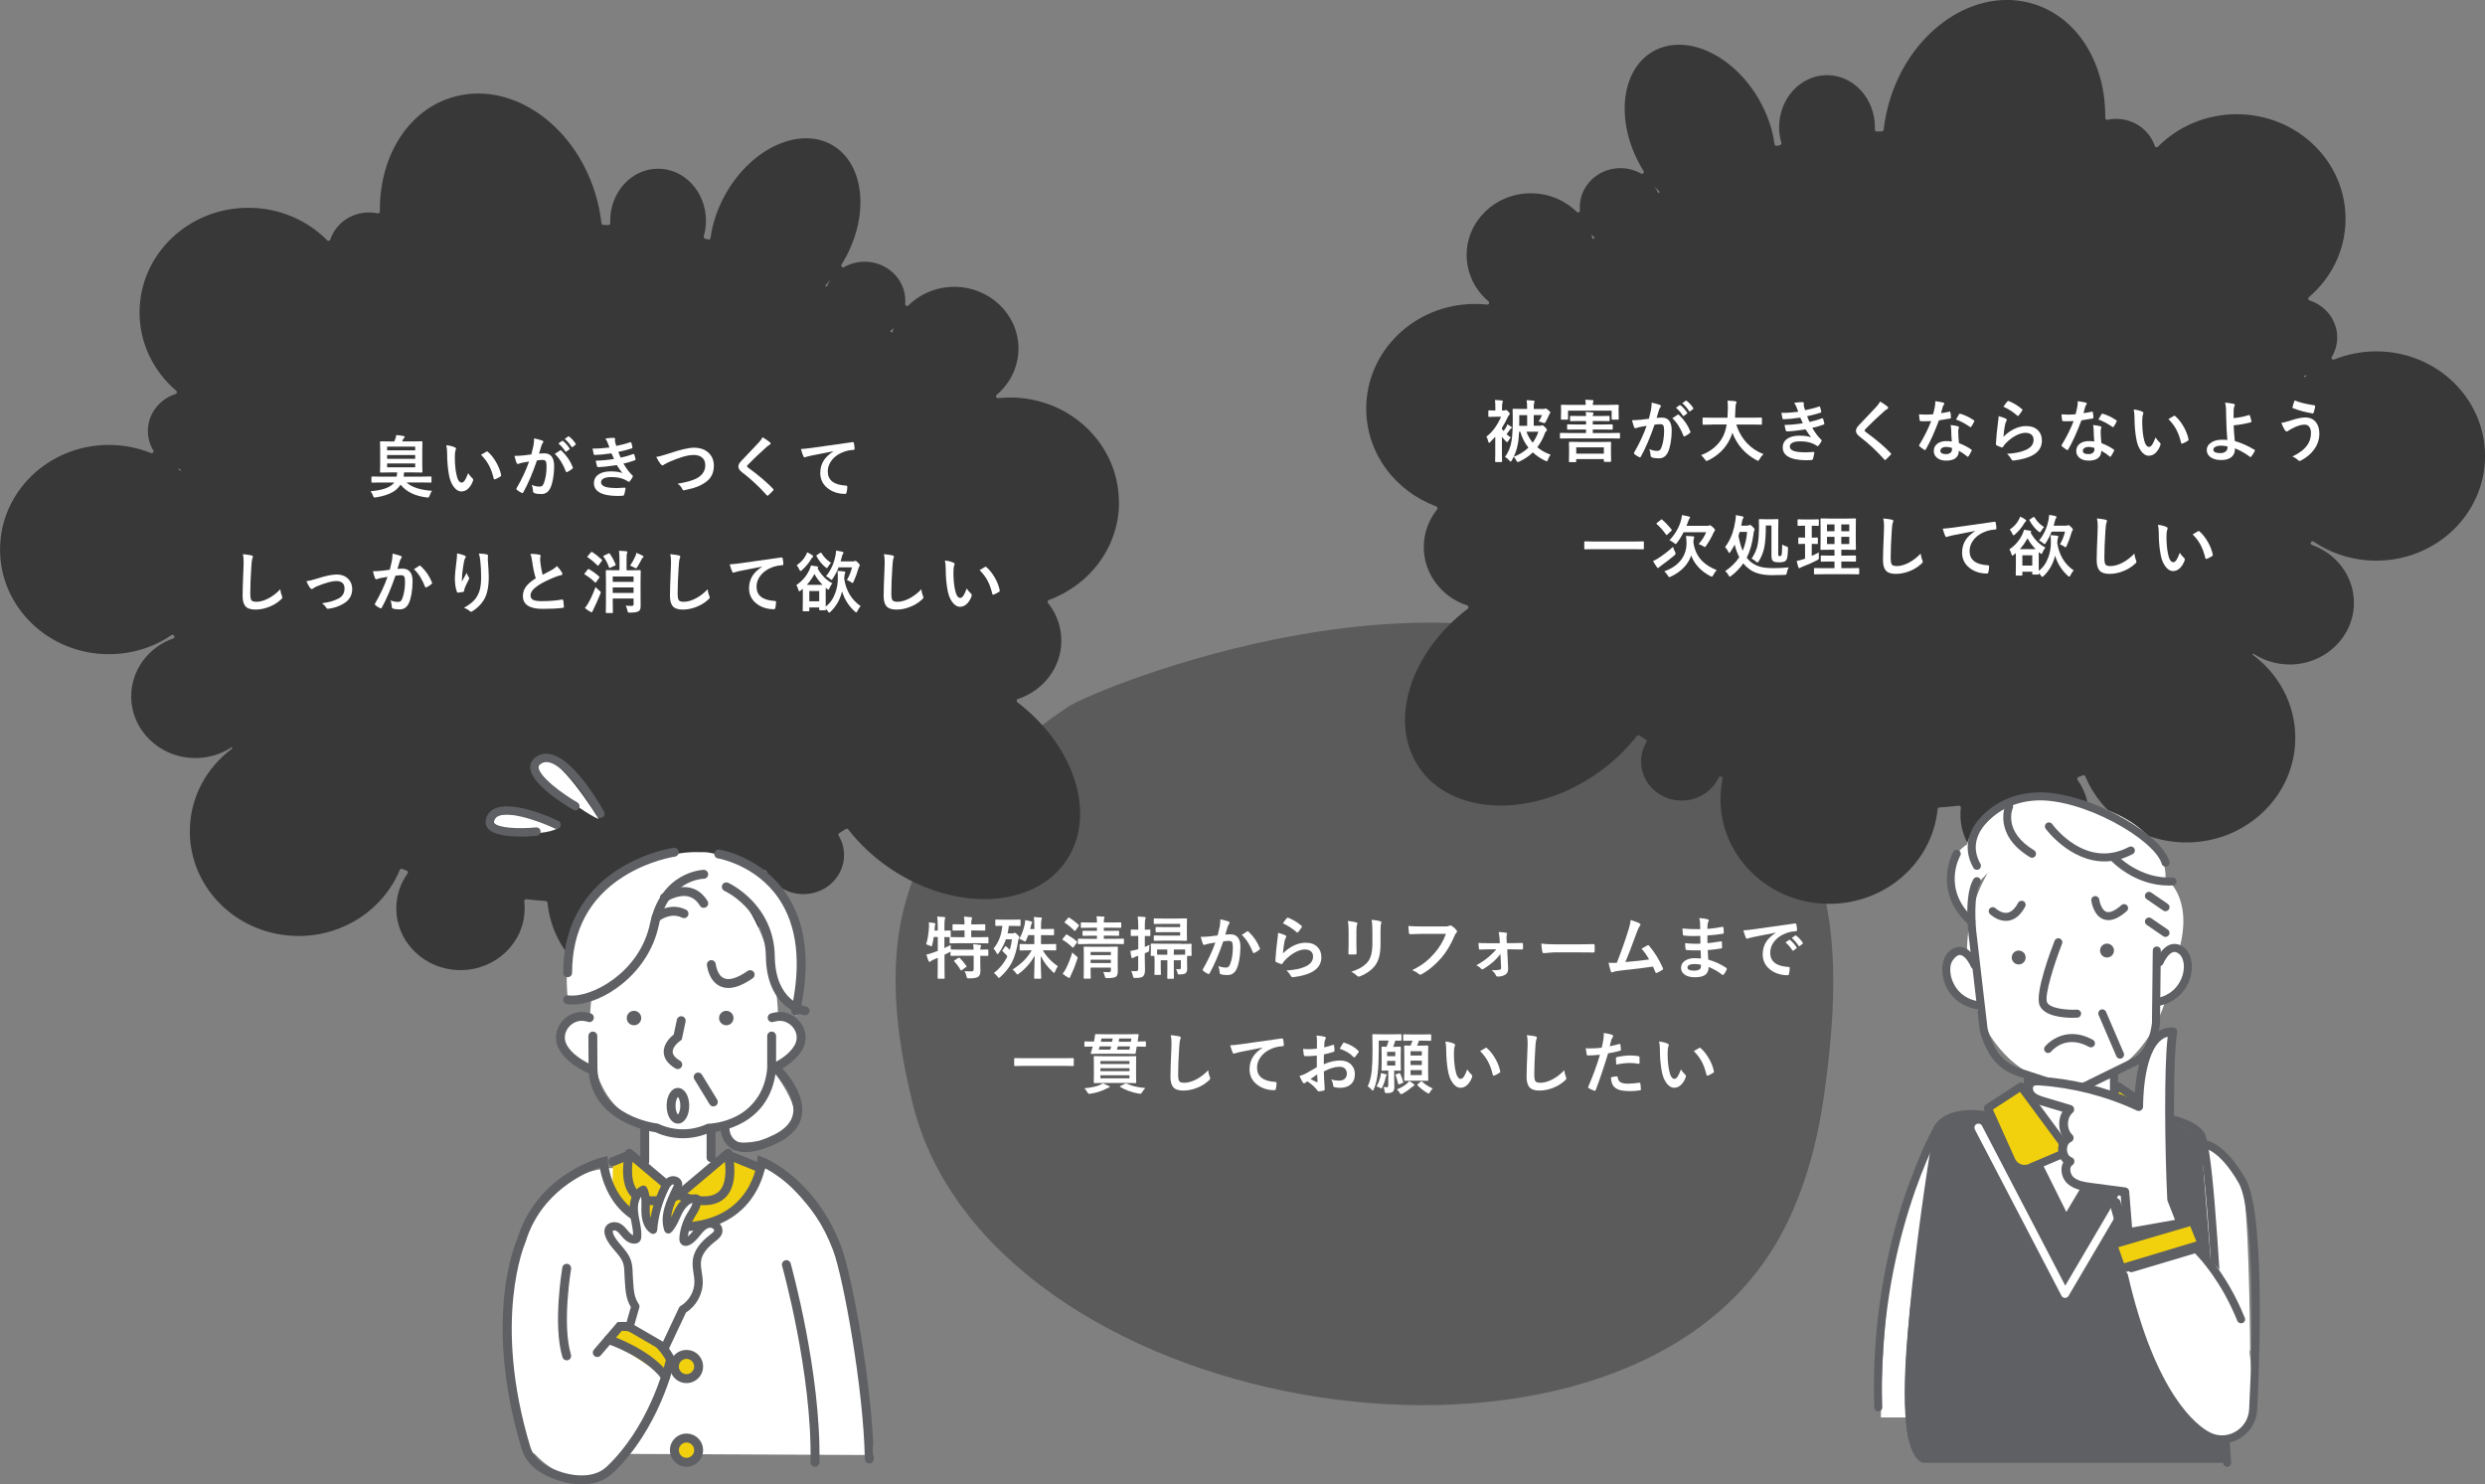 <?xml version="1.0" encoding="UTF-8"?><svg id="_レイヤー_2" xmlns="http://www.w3.org/2000/svg" viewBox="0 0 732.65 437.65"><rect x="0" y="0" width="732.65" height="437.65" fill="#808080" stroke="none"/><defs><style>.cls-1{fill:#fff;}.cls-2{fill:#f1d00e;}.cls-3{fill:#5e6063;}.cls-4{fill:#383838;}.cls-5{fill:#5b5b5b;}</style></defs><g id="POINT3"><path class="cls-5" d="m520.53,371.48c-52.27,75.77-228.82,45.13-251.41-45.96-13.17-53.1-1.75-84.93,45.71-117.09,7.71-5.22,114.71-49.44,175.79-5.74,44.25,31.66,55.17,58.95,47.74,115.94-1.28,9.83-4.35,33.32-17.82,52.85Z"/><path class="cls-4" d="m329.88,148.05c0-17.04-14.36-30.85-32.08-30.85-1.2,0-2.38.07-3.54.19-.55.06-.84-.61-.42-.97,3.94-3.33,6.43-8.22,6.43-13.66,0-10.05-8.47-18.19-18.92-18.19-5.31,0-10.11,2.11-13.55,5.5-.37.36-.97.05-.93-.46.03-.31.04-.61.04-.93,0-6.36-5.36-11.52-11.98-11.52-2.22,0-4.3.59-6.08,1.6-.5.29-1.04-.3-.73-.79.22-.36.44-.72.66-1.09,7.69-13.31,6.15-28.59-3.42-34.11-9.57-5.53-23.57.78-31.25,14.1-2.51,4.35-4.04,8.91-4.62,13.27-.04.33-.36.54-.68.46s-.62-.15-.93-.22-.49-.39-.4-.7c.42-1.45.66-2.98.66-4.58,0-8.48-6.32-15.36-14.12-15.36s-14.12,6.88-14.12,15.36c0,.23,0,.45.02.67.02.33-.25.6-.58.59-.5-.02-.99-.04-1.49-.06-.27,0-.5-.22-.53-.49-.33-3.01-.96-6.05-1.92-9.09-6.51-20.73-25.49-33.24-42.4-27.93-13.18,4.14-21.2,17.88-21.01,33.56,0,.35-.31.63-.65.55-.82-.18-1.68-.27-2.56-.27-5.34,0-9.86,3.36-11.4,8.01-.13.4-.63.51-.92.21-5.84-5.9-14.09-9.59-23.24-9.59-17.72,0-32.08,13.81-32.08,30.85,0,9.19,4.18,17.45,10.82,23.1.33.29.23.82-.19.95-4.74,1.53-8.17,5.83-8.17,10.91,0,2.09.58,4.04,1.59,5.73.27.45-.21.98-.69.78-3.82-1.54-8.01-2.4-12.41-2.4-17.72,0-32.08,13.81-32.08,30.85s14.36,30.85,32.08,30.85c6.88,0,13.24-2.08,18.47-5.62.32-.21.74-.06.85.31,0,0,0,0,0,.01.08.28-.08.57-.35.66-7.23,2.56-12.38,9.23-12.38,17.07,0,10.05,8.47,18.19,18.92,18.19,3.97,0,7.66-1.18,10.7-3.19.08.1.17.2.25.3-7.65,5.64-12.59,14.51-12.59,24.5,0,17.04,14.36,30.85,32.08,30.85,13.54,0,25.11-8.07,29.82-19.47.12-.28.43-.42.71-.31.44.17.88.34,1.33.51.35.13.46.55.25.85-2.09,2.93-3.31,6.47-3.31,10.29,0,10.05,8.47,18.19,18.92,18.19s18.92-8.15,18.92-18.19c0-.7-.04-1.4-.12-2.08-.04-.36.25-.66.61-.62,1.9.21,3.82.39,5.75.53.27.02.48.23.5.5,1.54,15.65,15.24,27.9,31.93,27.9,17.72,0,32.08-13.81,32.08-30.85,0-2.06-.21-4.07-.61-6.01-.06-.27.09-.53.34-.63.03-.01.06-.02.09-.03.27-.1.57.03.7.29,1.88,4,6.05,6.79,10.92,6.79,6.62,0,11.98-5.16,11.98-11.52,0-2.08-.58-4.03-1.59-5.71-.16-.26-.08-.6.18-.76.65-.4,1.29-.8,1.92-1.21.24-.15.56-.1.73.13,3.36,4.33,7.62,8.34,12.67,11.71,19.09,12.73,42.23,11.55,51.68-2.62,8.94-13.42,2.42-33.67-14.49-46.59-.35-.27-.27-.82.15-.96,7.45-2.44,12.81-9.23,12.81-17.22,0-4.18-1.47-8.03-3.93-11.1-.24-.3-.12-.74.24-.87,12.1-4.42,20.7-15.66,20.7-28.84Zm-66.39-51.32c-.17.46-.32.92-.45,1.4-.19-.17-.38-.33-.57-.5.36-.28.7-.58,1.02-.9Zm-18.64-14.26c-.43.64-.79,1.32-1.08,2.04-.17-.1-.34-.19-.51-.28.54-.56,1.07-1.14,1.59-1.75Zm-191.48,55.92c-.05.15-.11.3-.16.45-.27-.22-.53-.45-.81-.67.32.08.64.16.97.22Z"/><g><path class="cls-1" d="m112.25,142.26l-2.52.04c-.1,0-.17-.01-.19-.04s-.03-.08-.03-.18v-1.37c0-.1.01-.17.04-.19s.08-.03.18-.03l2.52.04h4.69c.08-.42.14-.84.16-1.24h-2.06l-2.76.04c-.11,0-.18-.01-.21-.04-.02-.03-.03-.08-.03-.18l.04-2.19v-4.41l-.04-2.16c0-.12.01-.19.04-.21.03-.02.09-.03.2-.03l2.76.04h1.2c.06-.11.19-.43.38-.96.11-.29.18-.6.21-.93.88.08,1.6.18,2.16.3.21.02.32.1.32.24,0,.09-.05.19-.16.3-.14.14-.24.29-.32.46l-.27.58h3l2.75-.04c.11,0,.18.02.2.05.02.03.03.09.03.2l-.04,2.16v4.41l.04,2.19c0,.1-.01.16-.03.18s-.09.03-.19.03l-2.75-.04h-2.44c-.02.45-.06.86-.12,1.24h5.48l2.52-.04c.1,0,.16.01.18.04.01.02.02.08.02.18v1.37c0,.1,0,.17-.02.19s-.07.03-.17.03l-2.52-.04h-4.64c1.52,1.4,4.02,2.22,7.5,2.46-.27.36-.51.84-.72,1.45-.09.24-.16.39-.21.45-.06.06-.15.09-.26.09-.04,0-.17-.01-.38-.04-3.43-.41-5.99-1.66-7.69-3.76-.27.43-.66.88-1.17,1.36-1.33,1.16-3.37,1.95-6.1,2.38-.12.03-.26.04-.42.04-.12,0-.21-.04-.26-.13-.03-.05-.09-.19-.18-.41-.19-.51-.43-.95-.72-1.31,3.05-.25,5.19-.9,6.4-1.95.2-.16.4-.37.59-.62h-3.95Zm1.88-10.58v1.09h8.28v-1.09h-8.28Zm0,3.59h8.28v-1.1h-8.28v1.1Zm8.28,2.5v-1.12h-8.28v1.12h8.28Z"/><path class="cls-1" d="m131.59,131.26c1.09.13,1.93.35,2.54.65.21.1.32.22.32.36,0,.12-.06.3-.17.56-.12.36-.18,1.02-.18,1.96,0,1.66.12,3.18.36,4.56.34,1.96.89,2.94,1.64,2.94.34,0,.66-.23.97-.7.27-.42.59-1.11.95-2.08.34.53.76,1.05,1.28,1.54.14.12.21.27.21.43,0,.09-.02.2-.06.31-.4,1.07-.93,1.88-1.58,2.42-.55.46-1.16.69-1.82.69-.89,0-1.68-.51-2.39-1.52-.66-.95-1.11-2.18-1.35-3.69-.32-1.9-.48-3.84-.48-5.82,0-1.01-.08-1.88-.24-2.62Zm10.24,2.83c.66-.42,1.18-.72,1.57-.92.11-.05.19-.08.22-.08.07,0,.14.04.21.12.98.85,1.85,1.96,2.59,3.32.66,1.19,1.1,2.37,1.33,3.53.01.05.02.08.02.12,0,.12-.08.22-.23.32-.59.38-1.11.64-1.56.8-.07.02-.12.03-.18.03-.13,0-.21-.08-.24-.25-.37-1.57-.86-2.91-1.47-4.02-.57-1.04-1.33-2.02-2.26-2.96Z"/><path class="cls-1" d="m156.66,133.98c.2-.72.4-1.56.6-2.52.14-.8.21-1.54.21-2.22.98.21,1.77.43,2.39.65.21.06.32.2.32.4,0,.11-.05.21-.14.3-.16.21-.3.46-.4.76-.1.3-.22.72-.38,1.27-.15.5-.26.88-.34,1.13.49-.06,1.02-.09,1.6-.09,1.91,0,2.86,1.29,2.86,3.86,0,1.2-.11,2.41-.32,3.62-.2,1.11-.45,2-.76,2.65-.57,1.25-1.46,1.88-2.7,1.88-.94,0-1.64-.1-2.08-.3-.24-.1-.36-.28-.36-.56-.08-.83-.21-1.45-.38-1.86.74.35,1.51.52,2.3.52.35,0,.62-.08.81-.25.16-.16.32-.43.47-.81.52-1.38.78-3.04.78-4.98,0-.74-.09-1.24-.27-1.49-.17-.23-.46-.34-.87-.34-.44,0-1,.05-1.68.14-1.31,3.81-2.65,6.94-4.02,9.4-.07.16-.17.24-.29.24-.07,0-.14-.02-.22-.07-.62-.3-1.08-.59-1.39-.88-.1-.1-.16-.2-.16-.29,0-.08.03-.15.08-.22,1.58-2.74,2.8-5.35,3.66-7.84-.46.07-1.11.19-1.95.34-.36.07-.73.18-1.1.32-.09.03-.17.05-.24.05-.19,0-.32-.1-.4-.31-.19-.49-.39-1.18-.62-2.06.74,0,1.61-.05,2.64-.14.72-.07,1.51-.17,2.36-.3Zm6.9-.16c.75-.51,1.29-.85,1.61-1.03.05-.03.1-.04.14-.04.07,0,.15.05.24.14,1.52,1.43,2.62,3.05,3.32,4.86.03.07.05.13.05.18,0,.08-.04.15-.13.22-.38.35-.88.68-1.5,1-.07.04-.14.06-.21.06-.13,0-.21-.07-.25-.21-.82-2.17-1.91-3.89-3.27-5.18Zm1.09-3.08l1.06-.74s.08-.05.12-.05c.05,0,.11.03.18.09.68.53,1.32,1.24,1.9,2.14.04.05.06.1.06.15,0,.06-.04.12-.12.18l-.84.62c-.06.05-.11.07-.16.07-.07,0-.13-.04-.19-.13-.62-.95-1.29-1.72-2.02-2.31Zm1.85-1.33l1-.72c.05-.03.09-.05.13-.05.05,0,.1.03.18.09.76.59,1.39,1.28,1.89,2.07.04.06.06.11.06.16,0,.07-.04.14-.12.2l-.8.62c-.06.05-.11.07-.16.07-.07,0-.13-.04-.19-.13-.56-.89-1.22-1.66-1.99-2.3Z"/><path class="cls-1" d="m179.66,131.88c-.18-.51-.33-.94-.48-1.3-.22-.53-.46-.95-.7-1.28.84-.14,1.65-.21,2.42-.21.29,0,.44.12.44.36l-.04.38c0,.1.03.3.08.6.1.37.21.72.32,1.04,1.33-.25,2.69-.61,4.08-1.05.07-.03.13-.05.17-.05.08,0,.13.05.17.15.14.42.25.86.34,1.34,0,.03,0,.05,0,.07,0,.15-.08.25-.24.29-1.11.35-2.42.69-3.93,1.03.19.51.42,1.07.7,1.68,1.31-.27,2.52-.62,3.64-1.04.07-.03.13-.05.18-.05.08,0,.15.06.19.18.12.31.24.75.36,1.32.01.06.02.11.02.15,0,.09-.06.16-.19.21-1.03.39-2.16.72-3.38.98.93,1.56,1.8,2.71,2.62,3.46.11.1.17.19.17.26,0,.05-.02.12-.07.21-.2.42-.47.83-.82,1.25-.11.13-.21.2-.31.2-.07,0-.17-.04-.28-.12-.23-.18-.62-.4-1.18-.64-.99-.43-2.24-.64-3.76-.64-1,0-1.76.15-2.29.46-.46.27-.68.62-.68,1.06,0,.66.47,1.13,1.4,1.4.75.21,1.87.32,3.37.32,0,0,.74-.04,2.2-.12.16,0,.24.07.24.21v.06c-.13.79-.26,1.4-.4,1.82-.06.18-.2.28-.42.3-.46.04-.94.06-1.45.06-2.45,0-4.28-.36-5.48-1.09-1.04-.63-1.56-1.52-1.56-2.67s.5-2.04,1.48-2.67c.87-.55,2.03-.82,3.48-.82s2.66.17,3.44.51c-.45-.53-1-1.32-1.66-2.36-2.34.36-4.17.56-5.48.6-.18,0-.3-.09-.36-.28-.19-.64-.31-1.18-.36-1.63,1.83-.04,3.62-.21,5.38-.5-.07-.16-.2-.44-.38-.84-.18-.38-.3-.66-.38-.82-2,.3-3.62.46-4.85.48-.23,0-.36-.09-.4-.28-.05-.16-.15-.69-.32-1.6,1.52.02,3.18-.09,4.98-.32Z"/><path class="cls-1" d="m193.5,134.7c.79-.09,2.09-.44,3.88-1.04,3.28-1.11,5.68-1.66,7.21-1.66,1.9,0,3.4.55,4.48,1.66.93.96,1.4,2.17,1.4,3.64,0,1.37-.33,2.53-.99,3.46-.56.79-1.41,1.49-2.54,2.1-.79.44-1.67.8-2.65,1.08-.48.14-1.29.33-2.43.58-.12.03-.22.04-.29.04-.18,0-.32-.12-.41-.36-.27-.63-.73-1.16-1.4-1.58,2.41-.4,4.22-.89,5.42-1.47,1.84-.93,2.76-2.26,2.76-3.98,0-1.02-.33-1.79-1.01-2.32-.6-.48-1.41-.71-2.43-.71-1.7,0-4.11.69-7.23,2.06-.84.42-1.3.65-1.38.71-.23.2-.42.3-.55.3-.18,0-.37-.14-.58-.42-.44-.53-.86-1.23-1.28-2.08Z"/><path class="cls-1" d="m224.83,128.92c.92.54,1.65,1.05,2.21,1.52.1.08.16.19.16.31,0,.18-.09.3-.28.38-.31.16-.63.4-.96.7-2.19,1.97-4.01,3.7-5.46,5.2-.18.21-.26.36-.26.44,0,.1.09.22.26.36,3.06,2.21,5.54,4.31,7.44,6.3.09.12.14.21.14.26,0,.06-.05.14-.14.23-.53.58-1,1.04-1.39,1.39-.12.1-.21.16-.27.16s-.14-.06-.24-.18c-2.23-2.51-4.66-4.76-7.28-6.76-.71-.54-1.06-1.1-1.06-1.69,0-.32.1-.63.29-.93.12-.2.35-.47.68-.83.51-.55,1.42-1.5,2.71-2.85,1-1.04,1.79-1.88,2.38-2.52.5-.53.85-1.04,1.07-1.5Z"/><path class="cls-1" d="m236.13,132.39c.71-.03,1.77-.14,3.18-.33,5.38-.79,9.39-1.35,12.01-1.7.05,0,.08,0,.12,0,.18,0,.28.07.3.22.13.58.21,1.17.22,1.77,0,.2-.13.29-.38.29-.91.06-1.72.21-2.44.44-1.75.6-3.08,1.5-3.98,2.7-.74.98-1.11,2.04-1.11,3.2,0,2.58,1.77,3.98,5.32,4.2.29,0,.44.1.44.3,0,.62-.08,1.2-.22,1.72-.05.28-.18.42-.37.42-2.1,0-3.86-.58-5.29-1.74-1.39-1.14-2.09-2.62-2.09-4.44,0-1.45.38-2.73,1.14-3.85.62-.89,1.52-1.72,2.7-2.49v-.04c-2.36.44-4.6.88-6.72,1.32-.69.16-1.11.27-1.26.32-.25.1-.39.16-.44.16-.17,0-.3-.1-.38-.3-.21-.43-.46-1.15-.74-2.16Z"/><path class="cls-1" d="m71.59,163.38c1.27.14,2.1.26,2.5.36.32.08.48.21.48.38,0,.1-.07.33-.21.66-.1.27-.19,1.08-.27,2.43-.2,3.09-.3,5.67-.3,7.74,0,1.09.12,1.78.37,2.07.24.27.73.41,1.46.41,1.06,0,2.23-.33,3.51-.99,1.26-.66,2.43-1.56,3.51-2.7.07.72.22,1.35.46,1.9.1.23.16.39.16.48,0,.18-.13.39-.4.62-1.13,1.04-2.42,1.81-3.89,2.33-1.22.44-2.46.66-3.69.66-1.4,0-2.39-.34-2.96-1.03-.53-.64-.8-1.66-.8-3.06,0-1.24.09-4.12.28-8.64.02-.68.03-1.14.03-1.39,0-.9-.08-1.66-.23-2.28Z"/><path class="cls-1" d="m90.32,171.38c.88-.14,1.92-.39,3.12-.77,2.45-.81,4.39-1.22,5.84-1.22s2.6.45,3.46,1.36c.74.78,1.1,1.75,1.1,2.92,0,1.97-.95,3.46-2.86,4.48-1.3.72-2.68,1.16-4.13,1.32-.08.01-.15.02-.21.02-.2,0-.35-.1-.46-.3-.25-.46-.66-.9-1.22-1.32,1.13-.18,2.03-.36,2.71-.56s1.39-.47,2.11-.82c1.2-.63,1.8-1.62,1.8-2.98,0-1.46-.83-2.2-2.48-2.2-1.2,0-3.09.52-5.66,1.55-.45.2-.82.41-1.11.62-.16.13-.29.2-.4.2-.15,0-.32-.12-.52-.36-.24-.3-.6-.95-1.08-1.94Z"/><path class="cls-1" d="m114.92,167.98c.2-.72.4-1.56.6-2.52.14-.8.21-1.54.21-2.22.98.21,1.77.43,2.39.65.21.06.32.2.32.4,0,.11-.04.21-.14.3-.16.21-.3.46-.4.76-.1.3-.22.72-.38,1.27-.15.5-.26.88-.34,1.13.49-.06,1.01-.09,1.56-.09,1.01,0,1.76.36,2.25,1.07.44.62.65,1.5.65,2.63,0,1.3-.11,2.56-.32,3.78-.2,1.11-.45,1.99-.76,2.65-.57,1.25-1.46,1.88-2.7,1.88-.86,0-1.52-.07-1.98-.22-.24-.08-.36-.26-.36-.56-.07-.82-.2-1.44-.37-1.86.78.29,1.51.44,2.2.44.35,0,.62-.08.81-.25.16-.16.32-.43.47-.81.52-1.38.78-3.03.78-4.95,0-.76-.09-1.27-.27-1.52-.17-.23-.46-.34-.87-.34-.44,0-1,.05-1.68.14-1.31,3.81-2.65,6.94-4.02,9.4-.07.16-.17.24-.29.24-.06,0-.14-.02-.22-.07-.62-.3-1.08-.59-1.39-.88-.1-.1-.16-.2-.16-.29,0-.08.03-.15.08-.22,1.58-2.74,2.8-5.35,3.66-7.84-.46.07-1.11.19-1.95.34-.36.07-.73.18-1.1.32-.09.03-.17.05-.24.05-.19,0-.32-.1-.4-.31-.19-.49-.39-1.18-.62-2.06.74,0,1.62-.05,2.64-.14.72-.07,1.51-.17,2.36-.3Zm7.12-.16c.75-.51,1.29-.85,1.62-1.03.04-.03.09-.04.14-.04.07,0,.15.05.24.14,1.52,1.43,2.62,3.05,3.32,4.86.03.07.05.13.05.18,0,.08-.04.15-.13.22-.38.36-.88.69-1.5,1-.07.04-.14.06-.21.06-.13,0-.21-.07-.25-.21-.83-2.17-1.92-3.89-3.28-5.18Z"/><path class="cls-1" d="m134.77,163.16c.98.2,1.71.4,2.18.62.25.1.38.23.38.4,0,.1-.05.21-.14.32-.12.14-.24.46-.36.94-.18.88-.37,2.15-.56,3.82-.05.88-.08,1.45-.08,1.7,0,.18,0,.35,0,.51.48-.86.95-1.72,1.4-2.57.15.49.36.92.62,1.3.08.1.12.21.12.32,0,.14-.07.3-.2.5-.62,1.19-1.02,2.04-1.18,2.56-.05.14-.08.34-.11.61,0,.17-.08.27-.25.31-.25.06-.78.15-1.6.24-.13.02-.22-.07-.28-.26-.4-1.07-.6-2.43-.6-4.05,0-.86.16-2.52.48-4.98.11-.93.17-1.69.17-2.28Zm6.4.04c1.13.05,1.89.13,2.29.23.27.07.41.2.41.37,0,.05,0,.1,0,.18-.03.18-.05.49-.05.92.19,2.52.28,4.24.28,5.16,0,3.06-.51,5.37-1.52,6.94-.78,1.25-1.88,2.32-3.3,3.22-.13.09-.26.14-.4.14s-.27-.07-.42-.22c-.5-.44-1.07-.74-1.7-.92,1.58-.88,2.72-1.77,3.41-2.68.64-.87,1.08-1.81,1.33-2.8.23-.94.35-2.14.35-3.58,0-1.72-.08-3.31-.24-4.78-.08-.83-.22-1.56-.42-2.18Z"/><path class="cls-1" d="m156.4,163.3c1.09,0,1.97.08,2.63.24.24.06.36.16.36.31l-.15.84c0,.13.03.58.1,1.35.16,1.2.37,2.34.64,3.44.4-.21.89-.48,1.46-.78.66-.36,1.12-.61,1.38-.74.64-.38,1.1-.74,1.38-1.07.62.64,1.11,1.26,1.46,1.88.09.14.14.28.14.42,0,.23-.13.36-.4.4-.5.08-1.14.29-1.92.61-1.97.8-3.53,1.58-4.7,2.33-1.58,1.04-2.36,2.04-2.36,3.03,0,.63.28,1.08.83,1.34.5.23,1.29.34,2.35.34,2.38,0,4.41-.16,6.1-.47.05,0,.09,0,.13,0,.12,0,.2.08.23.25.08.43.14,1.05.2,1.87.02.2-.1.31-.36.33-1.52.2-3.5.3-5.96.3-3.85,0-5.78-1.28-5.78-3.84,0-1.11.39-2.12,1.16-3.03.57-.68,1.45-1.39,2.64-2.14-.46-1.48-.81-3.11-1.04-4.87-.14-1.07-.32-1.84-.53-2.32Z"/><path class="cls-1" d="m173.66,167.82c1.03.57,2.02,1.29,2.99,2.16.08.08.12.13.12.16,0,.04-.04.12-.13.24l-.9,1.28c-.05.09-.1.14-.16.14-.04,0-.1-.04-.19-.12-.92-.9-1.91-1.67-2.96-2.29-.1-.06-.16-.11-.16-.15,0-.04.05-.12.14-.23l.84-1.08c.09-.11.17-.17.22-.17.04,0,.1.02.18.07Zm-1.22,11.44c.33-.36.69-.89,1.08-1.58.69-1.2,1.38-2.74,2.06-4.6.34.37.71.71,1.1,1.03.31.23.46.4.46.52,0,.1-.05.26-.14.46-.81,1.95-1.46,3.42-1.96,4.4-.21.41-.32.66-.34.75-.05.18-.13.26-.26.26-.11,0-.24-.04-.38-.12-.51-.27-1.05-.65-1.62-1.12Zm2.17-16.49c.77.48,1.72,1.21,2.82,2.22.08.06.12.11.12.16,0,.04-.04.12-.13.24l-.92,1.24c-.08.12-.14.18-.2.18-.03,0-.08-.04-.17-.12-.97-.97-1.92-1.76-2.84-2.36-.09-.05-.14-.1-.14-.16,0-.03.05-.11.14-.22l.91-1.07c.08-.11.16-.17.21-.17.04,0,.1.02.19.07Zm5.18.5c.66.92,1.23,1.96,1.7,3.12.03.08.05.13.05.17,0,.06-.08.12-.24.2l-1.35.62c-.12.05-.21.08-.24.08-.05,0-.09-.06-.14-.17-.39-1.13-.93-2.17-1.63-3.13-.05-.06-.08-.12-.08-.16,0-.06.08-.13.23-.21l1.26-.58c.12-.06.21-.09.25-.09.06,0,.12.05.19.15Zm4.68,15.32c.74.04,1.3.06,1.66.06.29,0,.47-.04.56-.13.07-.07.11-.2.11-.39v-1.66h-6.14v1.46l.04,2.6c0,.1-.01.17-.04.19s-.08.03-.18.03h-1.65c-.1,0-.17-.01-.19-.04s-.03-.08-.03-.18l.04-2.67v-6.84l-.04-2.7c0-.11.01-.18.04-.2s.09-.03.19-.03l2.6.04h1.2v-2.94c0-1.24-.05-2.18-.14-2.8.85.03,1.57.07,2.16.14.2.02.3.09.3.21,0,.11-.04.26-.12.44-.07.18-.11.75-.11,1.7v3.26h1.34l2.6-.04c.11,0,.18.01.2.04s.03.09.03.19l-.04,2.87v4.6l.02,2.71c0,.46-.03.8-.09,1.01-.07.25-.21.46-.41.63-.37.31-1.24.47-2.61.48-.33,0-.53-.03-.6-.09s-.12-.23-.18-.51c-.12-.57-.29-1.05-.53-1.45Zm2.32-8.62h-6.14v1.58h6.14v-1.58Zm-6.14,4.84h6.14v-1.62h-6.14v1.62Zm5.12-8.03c.62-.9,1.16-1.87,1.6-2.9.13-.34.22-.63.26-.88.68.27,1.29.55,1.84.84.18.1.26.19.26.28,0,.07-.05.15-.16.23-.12.1-.24.24-.34.42-.4.8-.84,1.6-1.32,2.38-.19.28-.32.42-.4.42-.07,0-.23-.07-.49-.21-.4-.24-.82-.44-1.26-.59Z"/><path class="cls-1" d="m197.59,163.38c1.27.14,2.1.26,2.5.36.32.08.48.21.48.38,0,.1-.07.33-.21.66-.1.27-.19,1.08-.27,2.43-.2,3.09-.3,5.67-.3,7.74,0,1.09.12,1.78.37,2.07.24.27.73.41,1.46.41,1.06,0,2.23-.33,3.51-.99,1.26-.66,2.43-1.56,3.51-2.7.07.72.22,1.35.46,1.9.1.23.16.39.16.48,0,.18-.13.39-.4.62-1.13,1.04-2.42,1.81-3.89,2.33-1.22.44-2.45.66-3.69.66-1.4,0-2.39-.34-2.96-1.03-.53-.64-.8-1.66-.8-3.06,0-1.24.09-4.12.28-8.64.02-.68.03-1.14.03-1.39,0-.9-.08-1.66-.23-2.28Z"/><path class="cls-1" d="m215.13,166.39c.71-.03,1.77-.14,3.18-.33,5.38-.79,9.39-1.35,12.01-1.7.05,0,.08,0,.12,0,.18,0,.28.07.3.22.13.58.21,1.17.22,1.77,0,.2-.13.29-.38.29-.91.06-1.72.21-2.44.44-1.75.6-3.08,1.5-3.98,2.7-.74.98-1.11,2.04-1.11,3.2,0,2.58,1.77,3.98,5.32,4.2.29,0,.44.1.44.3,0,.62-.08,1.2-.22,1.72-.05.28-.18.42-.37.42-2.1,0-3.86-.58-5.29-1.74-1.39-1.14-2.09-2.62-2.09-4.44,0-1.45.38-2.73,1.14-3.85.62-.89,1.52-1.72,2.7-2.49v-.04c-2.36.44-4.6.88-6.72,1.32-.69.16-1.11.27-1.26.32-.25.1-.39.16-.44.16-.17,0-.3-.1-.38-.3-.21-.43-.46-1.15-.74-2.16Z"/><path class="cls-1" d="m243.5,179.7c0,.11-.01.18-.04.2s-.09.03-.19.03h-1.51c-.11,0-.18-.01-.2-.04s-.03-.09-.03-.19v-.6h-2.92v.9c0,.1-.01.17-.04.2-.03.02-.08.03-.18.03h-1.5c-.11,0-.18-.02-.2-.05-.02-.02-.03-.08-.03-.18l.04-3.46v-1.62c0-.66,0-1.1-.02-1.32-.12.12-.31.28-.58.49-.2.16-.35.24-.44.24-.11,0-.21-.15-.28-.44-.15-.59-.35-1.05-.6-1.38,1.73-1.18,3-2.66,3.82-4.43.29-.65.45-1.11.5-1.37.61.08,1.22.18,1.86.3.18.05.26.12.26.22,0,.11-.05.2-.14.25l-.06.04c1.07,1.99,2.54,3.48,4.38,4.46-.35.42-.64.9-.86,1.44-.12.29-.22.44-.32.44-.05,0-.19-.08-.4-.25l-.38-.3v5.52c1.28-.94,2.23-2.31,2.86-4.09.49-1.36.73-2.77.71-4.23,0-1-.03-1.73-.08-2.2.8.05,1.46.11,1.98.19.2.03.3.1.3.21,0,.12-.03.26-.1.42-.08.17-.13.46-.17.88-.03.42-.04.63-.04.64.53,3.5,2.14,6.18,4.84,8.06-.35.35-.66.83-.94,1.43-.14.28-.26.42-.36.42-.09,0-.23-.09-.42-.26-1.8-1.63-3.06-3.62-3.76-5.95-.54,2.32-1.66,4.32-3.36,5.99-.21.19-.35.28-.42.28-.1,0-.24-.14-.42-.42-.18-.28-.39-.52-.62-.72l.02.21Zm-5.52-16.86c.65.3,1.17.6,1.56.9.13.1.2.21.2.32,0,.1-.07.19-.2.28-.12.08-.28.28-.47.62-.61,1.05-1.48,2.09-2.62,3.13-.2.18-.34.26-.44.26-.12,0-.22-.13-.32-.38-.23-.55-.5-.98-.8-1.3,1.19-.85,2.04-1.74,2.54-2.68.25-.44.44-.83.55-1.16Zm-.11,9.6h4.65c-1-1.02-1.8-2.08-2.4-3.2-.67,1.23-1.42,2.3-2.25,3.2Zm3.66,1.82h-2.92v3.03h2.92v-3.03Zm.66-11.18c.79,1.26,1.73,2.2,2.82,2.84-.34.39-.64.79-.89,1.2-.14.24-.24.36-.31.36-.08,0-.23-.09-.47-.26-1.05-.86-1.91-1.94-2.6-3.23-.04-.07-.06-.13-.06-.17,0-.06.07-.14.21-.21l.9-.59c.08-.06.16-.1.21-.1.07,0,.13.05.19.16Zm4.32-.74c.43.05,1.05.16,1.86.34.21.08.32.17.32.28s-.06.24-.18.38c-.11.13-.22.41-.32.84l-.36,1.34h3.66c.19,0,.32-.03.4-.08.14-.06.24-.1.3-.1.14,0,.4.18.76.54.37.38.56.63.56.76,0,.1-.05.21-.14.32-.11.13-.2.32-.26.58-.38,1.34-.86,2.65-1.44,3.94-.12.27-.22.4-.32.4s-.24-.08-.44-.24c-.36-.25-.77-.46-1.22-.62.65-1.09,1.16-2.33,1.51-3.74h-3.97c-.47,1.21-1.04,2.31-1.7,3.3-.16.27-.28.4-.36.4-.05,0-.21-.11-.46-.32-.41-.35-.8-.61-1.18-.78.73-.85,1.35-1.87,1.87-3.06.43-1,.74-2.02.94-3.06.1-.58.16-1.05.18-1.43Z"/><path class="cls-1" d="m260.59,163.38c1.27.14,2.1.26,2.5.36.32.08.48.21.48.38,0,.1-.07.33-.21.66-.1.27-.19,1.08-.27,2.43-.2,3.09-.3,5.67-.3,7.74,0,1.09.12,1.78.37,2.07.24.27.73.41,1.46.41,1.06,0,2.23-.33,3.51-.99,1.26-.66,2.43-1.56,3.51-2.7.07.72.22,1.35.46,1.9.1.23.16.39.16.48,0,.18-.13.39-.4.62-1.13,1.04-2.42,1.81-3.89,2.33-1.22.44-2.45.66-3.69.66-1.4,0-2.39-.34-2.96-1.03-.53-.64-.8-1.66-.8-3.06,0-1.24.09-4.12.28-8.64.02-.68.03-1.14.03-1.39,0-.9-.08-1.66-.23-2.28Z"/><path class="cls-1" d="m278.59,165.26c1.09.13,1.93.35,2.54.65.21.1.32.22.32.36,0,.12-.06.3-.17.56-.12.36-.18,1.02-.18,1.96,0,1.66.12,3.18.36,4.56.34,1.96.89,2.94,1.64,2.94.34,0,.66-.23.97-.7.27-.42.59-1.11.95-2.08.34.53.76,1.05,1.28,1.54.14.12.21.27.21.43,0,.09-.02.2-.06.31-.4,1.07-.93,1.88-1.58,2.42-.55.46-1.16.69-1.82.69-.89,0-1.68-.51-2.39-1.52-.66-.95-1.11-2.18-1.35-3.69-.32-1.9-.48-3.84-.48-5.82,0-1.01-.08-1.88-.24-2.62Zm10.24,2.83c.66-.42,1.18-.72,1.57-.92.11-.05.19-.08.22-.08.07,0,.14.04.21.12.98.85,1.85,1.96,2.59,3.32.66,1.19,1.1,2.37,1.33,3.53.01.05.02.08.02.12,0,.12-.08.22-.23.32-.59.38-1.11.64-1.56.8-.07.02-.12.03-.18.03-.13,0-.21-.08-.24-.25-.37-1.57-.86-2.91-1.47-4.02-.57-1.04-1.33-2.02-2.26-2.96Z"/></g><path class="cls-4" d="m423.46,149.32c.36.13.48.57.24.87-2.47,3.07-3.93,6.92-3.93,11.1,0,7.99,5.36,14.78,12.81,17.22.42.14.51.69.15.96-16.91,12.92-23.43,33.17-14.49,46.59,9.45,14.18,32.59,15.35,51.68,2.62,5.05-3.37,9.31-7.37,12.67-11.71.18-.23.49-.28.73-.13.64.41,1.28.81,1.92,1.21.26.16.34.5.18.76-1.01,1.68-1.59,3.63-1.59,5.71,0,6.36,5.36,11.52,11.98,11.52,4.86,0,9.04-2.79,10.92-6.79.12-.27.42-.4.7-.29.03.01.06.02.09.03.26.1.4.36.34.63-.4,1.95-.61,3.96-.61,6.01,0,17.04,14.36,30.85,32.08,30.85,16.69,0,30.39-12.25,31.93-27.9.03-.27.24-.48.5-.5,1.93-.14,3.85-.32,5.75-.53.36-.04.65.26.61.62-.08.68-.12,1.38-.12,2.08,0,10.05,8.47,18.19,18.92,18.19s18.92-8.15,18.92-18.19c0-3.82-1.22-7.36-3.31-10.29-.21-.3-.1-.72.25-.85.44-.17.88-.34,1.33-.51.28-.11.59.03.71.31,4.71,11.41,16.29,19.47,29.82,19.47,17.72,0,32.08-13.81,32.08-30.85,0-9.99-4.94-18.86-12.59-24.5.08-.1.17-.2.25-.3,3.04,2.01,6.73,3.19,10.7,3.19,10.45,0,18.92-8.15,18.92-18.19,0-7.84-5.16-14.51-12.38-17.07-.27-.1-.43-.38-.35-.66,0,0,0,0,0-.01.1-.37.53-.52.85-.31,5.22,3.54,11.59,5.62,18.47,5.62,17.72,0,32.08-13.81,32.08-30.85,0-17.04-14.36-30.85-32.08-30.85-4.4,0-8.59.86-12.41,2.4-.49.2-.97-.33-.69-.78,1.01-1.69,1.59-3.64,1.59-5.73,0-5.08-3.42-9.38-8.17-10.91-.42-.14-.52-.67-.19-.95,6.64-5.65,10.82-13.91,10.82-23.1,0-17.04-14.36-30.85-32.08-30.85-9.15,0-17.4,3.68-23.24,9.59-.29.3-.79.19-.92-.21-1.54-4.64-6.06-8.01-11.4-8.01-.88,0-1.73.1-2.56.27-.34.07-.66-.2-.65-.55.19-15.68-7.83-29.42-21.01-33.56-16.91-5.31-35.89,7.2-42.4,27.93-.95,3.04-1.59,6.09-1.92,9.09-.03.27-.25.48-.53.49-.5.02-.99.04-1.49.06-.33.01-.59-.26-.58-.59.01-.22.02-.45.02-.67,0-8.48-6.32-15.36-14.12-15.36s-14.12,6.88-14.12,15.36c0,1.6.24,3.13.66,4.58.09.31-.09.62-.4.7s-.62.15-.93.22-.63-.14-.68-.46c-.58-4.36-2.11-8.92-4.62-13.27-7.69-13.31-21.68-19.62-31.25-14.1-9.57,5.53-11.11,20.8-3.42,34.11.21.37.43.73.66,1.09.3.49-.23,1.07-.73.79-1.78-1.02-3.86-1.6-6.08-1.6-6.62,0-11.98,5.16-11.98,11.52,0,.31.01.62.04.93.05.51-.56.82-.93.46-3.44-3.39-8.23-5.5-13.55-5.5-10.45,0-18.92,8.15-18.92,18.19,0,5.45,2.49,10.33,6.43,13.66.42.36.12,1.03-.42.97-1.16-.13-2.34-.19-3.54-.19-17.72,0-32.08,13.81-32.08,30.85,0,13.18,8.6,24.42,20.7,28.84Zm46.71-79.27c-.19.17-.38.33-.57.5-.13-.47-.28-.94-.45-1.4.32.32.66.62,1.02.9Zm19.2-13.41c-.17.1-.34.19-.51.28-.29-.72-.65-1.4-1.08-2.04.51.61,1.04,1.19,1.59,1.75Zm190.86,53.95c-.27.22-.54.44-.81.67-.05-.15-.11-.3-.16-.45.33-.06.65-.13.97-.22Z"/><g><path class="cls-1" d="m444.4,125.09c.38.2.78.45,1.18.74.12.08.18.17.18.26,0,.07-.06.13-.18.18-.14.06-.26.19-.36.36-.31.45-.65.91-1.04,1.4.33.29.75.61,1.26.96-.29.27-.53.6-.73.99-.17.27-.29.4-.36.4s-.21-.1-.4-.3c-.38-.36-.76-.79-1.14-1.28v4.9l.04,2.33c0,.14-.07.21-.21.21h-1.63c-.14,0-.21-.07-.21-.21l.04-2.33v-4.92c-.58.64-1.09,1.18-1.52,1.6-.12.12-.21.18-.29.18-.1,0-.19-.12-.24-.36-.15-.62-.34-1.11-.56-1.46,1.78-1.35,3.22-3.31,4.32-5.86h-1.64l-1.88.04c-.1,0-.17-.01-.2-.04-.02-.03-.03-.09-.03-.19v-1.47c0-.11.01-.18.04-.2.03-.02.09-.03.19-.03l1.84.04v-.8c0-.96-.04-1.72-.12-2.29.75.02,1.42.06,2.02.14.21.03.32.1.32.22,0,.09-.04.23-.12.42-.08.16-.13.66-.13,1.51v.8h.61c.1,0,.21-.03.31-.08.11-.05.19-.08.22-.08.14,0,.38.15.7.46.31.31.46.53.46.68,0,.1-.08.21-.22.34-.11.11-.26.35-.44.73-.47,1.04-1.02,2.04-1.66,3.03v.37c.12.2.28.4.46.61.33-.42.6-.84.82-1.24.12-.21.22-.46.32-.76Zm5.7-7.1c.72.02,1.39.06,2.02.14.21.02.32.09.32.21,0,.08-.02.18-.06.29-.05.13-.08.21-.09.22-.07.2-.1.77-.1,1.74h2.84c.2,0,.35-.03.44-.08.08-.05.15-.08.22-.08.13,0,.39.16.79.48.39.33.59.57.59.72,0,.13-.05.25-.16.35-.1.1-.21.31-.32.62-.35.77-.63,1.35-.86,1.74-.15.28-.28.42-.4.42-.1,0-.24-.04-.44-.12-.4-.18-.83-.3-1.27-.38.43-.6.76-1.22.99-1.87h-2.42v3.14h1.88c.17,0,.32-.03.45-.08.12-.04.2-.06.22-.06.15,0,.42.2.82.6.34.33.52.6.52.8,0,.11-.07.22-.21.34-.18.16-.32.37-.41.63-.55,1.53-1.29,2.9-2.22,4.1,1.11.94,2.42,1.67,3.92,2.2-.33.42-.59.9-.78,1.46-.11.33-.22.5-.34.5-.05,0-.21-.06-.48-.18-1.35-.65-2.57-1.47-3.64-2.46-1.11,1.09-2.44,1.99-3.96,2.69-.25.1-.42.16-.5.16-.12,0-.26-.15-.4-.46-.18-.35-.44-.72-.78-1.1-.23.47-.42.83-.56,1.05-.14.25-.25.38-.34.38s-.22-.11-.4-.32c-.42-.48-.84-.84-1.26-1.07,1.01-1.34,1.66-2.94,1.94-4.79.23-1.37.34-3.45.34-6.23l-.04-2.92c0-.12.01-.19.04-.21.03-.02.08-.03.18-.03l2.6.04h1.46c0-1.09-.05-1.96-.16-2.6Zm-2.5,12.41c-.27,1.61-.7,3.03-1.31,4.27,1.69-.64,3.13-1.53,4.33-2.69-1.11-1.41-1.91-2.98-2.4-4.7h-.34c-.07,1.26-.16,2.3-.27,3.12Zm.33-6.44c0,.72,0,1.25-.02,1.58h2.34v-3.14h-2.32v1.56Zm5.64,3.32h-3.53c.44,1.18,1.05,2.27,1.85,3.24.7-.96,1.26-2.04,1.68-3.24Z"/><path class="cls-1" d="m462.66,129.25l-2.52.04c-.11,0-.18-.01-.2-.04-.02-.03-.03-.08-.03-.18v-1.2c0-.12.01-.19.04-.21.03-.02.09-.03.19-.03l2.52.04h4.95v-1.04h-2.6l-2.75.04c-.11,0-.18-.02-.2-.05-.02-.03-.03-.09-.03-.2v-1.07c0-.12.01-.19.04-.21.03-.02.09-.03.19-.03l2.75.04h2.6v-1.02h-1.84l-2.64.04c-.12,0-.19-.01-.21-.04-.02-.02-.03-.07-.03-.16v-1.13c0-.1.02-.17.05-.19.03-.02.09-.03.2-.03l2.64.04h1.84c-.02-.48-.07-.88-.14-1.2.71.02,1.39.06,2.04.14.2.03.3.1.3.22,0,.08-.03.18-.1.28-.08.11-.13.3-.13.56h2.12l2.63-.04c.1,0,.17.01.19.04.02.03.03.08.03.18v1.13c0,.13-.07.2-.21.2l-2.63-.04h-2.12v1.02h2.92l2.74-.04c.1,0,.17.02.19.05.02.03.03.09.03.2v1.07c0,.12-.01.19-.04.21-.03.02-.08.03-.18.03l-2.74-.04h-2.92v1.04h5.28l2.52-.04c.1,0,.17.02.19.05.02.03.03.09.03.2v1.2c0,.1-.01.16-.04.18s-.08.03-.18.03l-2.52-.04h-12.22Zm11.74-9.88l2.62-.04c.11,0,.18.02.2.05.02.03.03.09.03.19l-.04.97v.82l.04,2.14c0,.11-.01.18-.04.2-.03.02-.09.03-.19.03h-1.63c-.11,0-.18-.01-.2-.04-.02-.03-.03-.09-.03-.19v-2.42h-12.86v2.42c0,.11-.01.18-.04.2-.03.02-.09.03-.19.03h-1.63c-.11,0-.18-.01-.2-.04-.02-.03-.03-.09-.03-.19l.04-2.14v-.68l-.04-1.1c0-.11.01-.18.04-.21.03-.02.09-.03.19-.03l2.62.04h4.46c0-.58-.05-1.08-.15-1.51.65,0,1.36.03,2.14.1.2.02.3.09.3.21,0,.05-.01.12-.04.21-.03.1-.05.16-.06.2-.07.11-.1.38-.1.81h4.78Zm-9.92,16.88h-1.68c-.11,0-.18-.01-.2-.04-.02-.03-.03-.08-.03-.18l.04-2.74v-1.18l-.04-1.6c0-.12.01-.19.04-.21.03-.02.09-.03.19-.03l2.76.04h6.47l2.73-.04c.12,0,.19.02.21.05.02.03.03.09.03.2l-.04,1.4v1.35l.04,2.7c0,.1-.02.16-.05.18-.03.02-.09.03-.19.03h-1.68c-.15,0-.22-.07-.22-.21v-.62h-8.15v.7c0,.1-.02.17-.05.19-.03.02-.09.03-.2.03Zm.24-4.35v1.85h8.15v-1.85h-8.15Z"/><path class="cls-1" d="m486.15,123.45c.2-.72.4-1.56.6-2.52.14-.8.21-1.54.21-2.22.98.21,1.77.43,2.39.65.21.06.32.2.32.4,0,.11-.05.21-.14.3-.16.21-.3.46-.4.76-.1.3-.22.72-.38,1.27-.15.5-.26.88-.34,1.13.49-.06,1.02-.09,1.6-.09,1.91,0,2.86,1.29,2.86,3.86,0,1.2-.11,2.41-.32,3.62-.2,1.11-.45,2-.76,2.65-.57,1.25-1.46,1.88-2.7,1.88-.94,0-1.64-.1-2.08-.3-.24-.1-.36-.28-.36-.56-.08-.83-.21-1.45-.38-1.86.74.34,1.51.52,2.3.52.35,0,.62-.08.81-.25.16-.16.32-.43.47-.81.52-1.38.78-3.04.78-4.98,0-.74-.09-1.24-.27-1.49-.17-.23-.46-.34-.87-.34-.44,0-1,.04-1.68.14-1.31,3.81-2.65,6.94-4.02,9.4-.07.16-.17.24-.29.24-.07,0-.14-.02-.22-.07-.62-.3-1.08-.59-1.39-.88-.1-.1-.16-.2-.16-.29,0-.08.03-.15.08-.22,1.58-2.74,2.8-5.36,3.66-7.84-.46.07-1.11.19-1.95.34-.36.07-.73.18-1.1.32-.09.03-.17.05-.24.05-.19,0-.32-.1-.4-.31-.19-.5-.39-1.18-.62-2.06.74,0,1.61-.05,2.64-.14.72-.07,1.51-.17,2.36-.3Zm6.9-.16c.75-.51,1.29-.85,1.61-1.03.05-.03.1-.04.14-.04.07,0,.15.04.24.14,1.52,1.43,2.62,3.05,3.32,4.86.03.07.05.13.05.18,0,.08-.04.15-.13.22-.38.35-.88.68-1.5,1-.07.04-.14.06-.21.06-.13,0-.21-.07-.25-.21-.82-2.17-1.91-3.89-3.27-5.18Zm1.09-3.08l1.06-.74s.08-.05.12-.05c.05,0,.11.03.18.09.68.53,1.32,1.24,1.9,2.14.04.05.06.1.06.15,0,.06-.04.12-.12.18l-.84.62c-.06.04-.11.07-.16.07-.07,0-.13-.04-.19-.13-.62-.95-1.29-1.72-2.02-2.31Zm1.85-1.33l1-.72c.05-.03.09-.05.13-.05.04,0,.1.03.18.09.76.59,1.39,1.28,1.89,2.07.04.06.06.11.06.16,0,.07-.04.14-.12.2l-.8.62c-.06.04-.11.07-.16.07-.07,0-.13-.04-.19-.13-.56-.89-1.22-1.66-1.99-2.3Z"/><path class="cls-1" d="m504.74,125.19l-2.54.04c-.11,0-.18-.02-.2-.05-.02-.03-.03-.09-.03-.2v-1.64c0-.1.01-.17.04-.19.03-.02.09-.03.19-.03l2.54.04h4.58c.04-.55.07-1.46.1-2.71v-.47c0-.67-.03-1.29-.1-1.85,1.05.03,1.82.08,2.29.16.24.05.36.15.36.28,0,.12-.04.26-.12.42-.11.18-.17.65-.19,1.4-.03,1.26-.07,2.18-.12,2.76h5.16l2.55-.04c.1,0,.17.01.19.04.02.03.03.08.03.18v1.64c0,.12-.01.19-.04.21-.03.02-.09.03-.18.03l-2.55-.04h-4.78c.68,2.16,1.75,4.01,3.21,5.55,1.35,1.41,2.94,2.47,4.79,3.17-.46.44-.85.94-1.16,1.5-.18.33-.32.5-.42.5-.06,0-.21-.07-.46-.21-3.35-1.79-5.73-4.48-7.12-8.08-.19.64-.44,1.29-.76,1.92-1.32,2.71-3.45,4.79-6.4,6.24-.25.1-.41.16-.48.16-.11,0-.26-.15-.46-.46-.29-.43-.67-.85-1.14-1.26,3.05-1.18,5.21-3.01,6.48-5.51.5-1.01.86-2.19,1.07-3.54h-4.36Z"/><path class="cls-1" d="m530.15,121.35c-.18-.51-.34-.94-.48-1.3-.22-.53-.46-.95-.7-1.28.84-.14,1.65-.21,2.42-.21.29,0,.44.12.44.36l-.04.38c0,.1.03.3.08.6.1.37.21.72.32,1.04,1.33-.25,2.69-.61,4.08-1.05.07-.03.13-.05.17-.05.08,0,.13.05.17.15.14.42.25.86.34,1.34,0,.03,0,.05,0,.07,0,.15-.08.25-.24.29-1.11.35-2.42.69-3.93,1.03.19.51.42,1.07.7,1.68,1.31-.27,2.52-.62,3.64-1.04.07-.03.13-.05.18-.05.08,0,.15.06.19.18.12.31.24.75.36,1.32.01.06.02.11.02.15,0,.09-.06.16-.19.21-1.03.39-2.16.72-3.38.98.93,1.56,1.8,2.71,2.62,3.46.11.1.17.19.17.26,0,.05-.02.12-.07.21-.2.42-.47.83-.82,1.25-.11.13-.21.2-.31.2-.07,0-.17-.04-.28-.12-.23-.18-.62-.4-1.18-.64-.99-.43-2.24-.64-3.76-.64-1,0-1.76.15-2.29.46-.46.27-.68.62-.68,1.06,0,.66.46,1.13,1.4,1.4.75.21,1.87.32,3.37.32,0,0,.74-.04,2.2-.12.16,0,.24.07.24.21v.06c-.13.79-.26,1.4-.4,1.82-.06.18-.2.28-.42.3-.46.04-.95.06-1.45.06-2.46,0-4.28-.37-5.48-1.09-1.04-.63-1.56-1.52-1.56-2.67s.49-2.04,1.48-2.67c.87-.55,2.03-.82,3.48-.82s2.66.17,3.44.51c-.45-.53-1-1.32-1.66-2.36-2.34.36-4.17.56-5.48.6-.18,0-.3-.09-.36-.28-.19-.64-.31-1.18-.36-1.63,1.83-.04,3.62-.21,5.38-.5-.07-.16-.2-.44-.38-.84-.18-.38-.3-.66-.38-.82-2,.3-3.62.46-4.85.48-.23,0-.36-.09-.4-.28-.05-.16-.15-.69-.32-1.6,1.52.02,3.18-.09,4.98-.32Z"/><path class="cls-1" d="m554.32,118.39c.92.54,1.65,1.05,2.21,1.52.1.08.16.19.16.31,0,.18-.1.3-.28.38-.31.16-.63.4-.96.7-2.2,1.97-4.01,3.7-5.46,5.2-.18.21-.26.36-.26.44,0,.1.09.22.26.36,3.06,2.21,5.54,4.31,7.44,6.3.09.12.14.21.14.26,0,.06-.05.14-.14.23-.54.58-1,1.04-1.39,1.39-.12.1-.21.16-.27.16s-.14-.06-.24-.18c-2.23-2.51-4.66-4.76-7.28-6.76-.71-.54-1.06-1.1-1.06-1.69,0-.32.1-.63.29-.93.12-.2.35-.47.68-.83.51-.55,1.42-1.5,2.71-2.85,1-1.04,1.79-1.88,2.38-2.52.49-.53.85-1.04,1.07-1.5Z"/><path class="cls-1" d="m572.24,121.81c.68-.07,1.5-.21,2.48-.43.06-.03.11-.04.15-.04.08,0,.13.06.15.2.1.49.17,1.03.19,1.62,0,.14-.08.21-.24.23-.69.14-1.79.32-3.3.54-1.39,3.67-2.69,6.53-3.9,8.58-.08.13-.15.2-.22.2-.05,0-.12-.03-.23-.1-.56-.34-1.02-.68-1.39-1.03-.09-.07-.14-.14-.14-.21,0-.08.03-.16.1-.24,1.48-2.44,2.63-4.77,3.47-6.97-.51.03-1.18.04-2,.04-.4,0-.77,0-1.1-.02-.15,0-.24-.11-.28-.32-.08-.32-.14-.89-.2-1.7.72.05,1.34.08,1.86.08.77,0,1.54-.03,2.3-.1.18-.62.35-1.36.52-2.24.08-.47.13-1.01.13-1.62,1.14.16,1.92.3,2.33.42.21.04.32.14.32.29,0,.14-.06.26-.18.38-.11.15-.22.4-.32.74-.03.11-.12.4-.24.87-.09.34-.17.62-.23.83Zm3.21,8.36c-.09-.98-.15-2.13-.18-3.44-.02-.54-.08-1.01-.17-1.42.9.09,1.63.22,2.18.38.19.04.28.14.28.31,0,.04-.04.19-.12.42-.06.18-.09.38-.09.6,0,.04,0,.12,0,.22,0,1.02.07,2.15.21,3.4,1.52.61,2.72,1.23,3.6,1.87.12.08.18.16.18.23,0,.04-.02.11-.06.19-.3.61-.61,1.15-.92,1.62-.06.09-.12.14-.19.14-.05,0-.12-.04-.2-.12-.6-.52-1.41-1.08-2.44-1.68,0,1.04-.38,1.8-1.13,2.3-.63.41-1.49.62-2.58.62-1.19,0-2.12-.29-2.79-.88-.59-.51-.89-1.16-.89-1.96,0-.94.38-1.67,1.13-2.21.66-.48,1.52-.71,2.57-.71.54,0,1.06.04,1.57.12Zm.04,1.9c-.59-.2-1.14-.3-1.63-.3-.56,0-1,.11-1.33.33-.3.21-.45.48-.45.83,0,.64.57.96,1.7.96.57,0,1.01-.15,1.33-.45.27-.25.4-.58.4-.97,0-.19,0-.32-.02-.4Zm1.18-8.36c.55-.97.85-1.49.9-1.56.08-.12.16-.19.24-.19.04,0,.1.01.18.04,1.2.33,2.51.95,3.93,1.88.12.08.18.15.18.21,0,.07-.03.15-.08.24-.21.46-.49.95-.84,1.48-.06.09-.12.14-.19.14-.05,0-.11-.03-.18-.08-1.56-1.06-2.94-1.79-4.14-2.18Z"/><path class="cls-1" d="m589.26,122.69c1.07.31,1.77.55,2.08.72.21.1.32.22.32.38,0,.09-.03.19-.1.3-.19.34-.32.69-.4,1.05-.23,1.2-.4,2.41-.49,3.64,1.03-1.04,2.14-1.84,3.35-2.39,1.12-.51,2.23-.77,3.34-.77,1.54,0,2.73.44,3.57,1.33.72.75,1.08,1.74,1.08,2.95,0,1.98-1.01,3.47-3.02,4.48-1.28.64-2.99,1.1-5.13,1.38-.14.02-.24.03-.31.03-.21,0-.37-.09-.49-.28-.42-.76-.88-1.33-1.36-1.7,2.32-.14,4.16-.52,5.5-1.12,1.57-.68,2.36-1.68,2.36-3.02,0-.64-.21-1.14-.63-1.51-.42-.37-1.01-.55-1.77-.55-.93,0-1.94.31-3.03.92-.95.53-1.86,1.23-2.73,2.12-.33.34-.62.71-.86,1.1-.07.12-.15.18-.24.18-.05,0-.12-.01-.21-.04-.56-.19-1.01-.37-1.36-.54-.19-.07-.28-.21-.28-.4.1-2.01.31-4.16.62-6.46.12-.91.19-1.51.19-1.81Zm1.4-2.77c.51-.76.9-1.28,1.18-1.56.08-.08.17-.13.25-.13.04,0,.08,0,.13.02,1.43.56,2.73,1.35,3.93,2.38.09.08.14.15.14.22,0,.04-.03.12-.1.23-.3.49-.64.96-1.03,1.41-.09.1-.16.16-.21.16-.07,0-.15-.05-.24-.14-1.25-1.09-2.6-1.96-4.04-2.6Z"/><path class="cls-1" d="m614.24,121.81c.68-.07,1.5-.21,2.48-.43.06-.03.11-.04.15-.04.08,0,.13.06.15.2.1.49.17,1.03.19,1.62,0,.14-.08.21-.24.23-.69.14-1.79.32-3.3.54-1.39,3.67-2.69,6.53-3.9,8.58-.08.13-.15.2-.22.2-.05,0-.12-.03-.23-.1-.56-.34-1.02-.68-1.39-1.03-.09-.07-.14-.14-.14-.21,0-.08.03-.16.1-.24,1.48-2.44,2.63-4.77,3.47-6.97-.51.03-1.18.04-2,.04-.4,0-.77,0-1.1-.02-.15,0-.24-.11-.28-.32-.08-.32-.14-.89-.2-1.7.72.05,1.34.08,1.86.08.77,0,1.54-.03,2.3-.1.18-.62.35-1.36.52-2.24.08-.47.13-1.01.13-1.62,1.14.16,1.92.3,2.33.42.21.04.32.14.32.29,0,.14-.06.26-.18.38-.11.15-.22.4-.32.74-.03.11-.12.4-.24.87-.09.34-.17.62-.23.83Zm3.21,8.36c-.09-.98-.15-2.13-.18-3.44-.02-.54-.08-1.01-.17-1.42.9.09,1.63.22,2.18.38.19.04.28.14.28.31,0,.04-.04.19-.12.42-.06.18-.09.38-.09.6,0,.04,0,.12,0,.22,0,1.02.07,2.15.21,3.4,1.52.61,2.72,1.23,3.6,1.87.12.08.18.16.18.23,0,.04-.02.11-.06.19-.3.61-.61,1.15-.92,1.62-.06.09-.12.14-.19.14-.05,0-.12-.04-.2-.12-.6-.52-1.41-1.08-2.44-1.68,0,1.04-.38,1.8-1.13,2.3-.63.41-1.49.62-2.58.62-1.19,0-2.12-.29-2.79-.88-.59-.51-.89-1.16-.89-1.96,0-.94.38-1.67,1.13-2.21.66-.48,1.52-.71,2.57-.71.54,0,1.06.04,1.57.12Zm.04,1.9c-.59-.2-1.14-.3-1.63-.3-.56,0-1,.11-1.33.33-.3.21-.45.48-.45.83,0,.64.57.96,1.7.96.57,0,1.01-.15,1.33-.45.27-.25.4-.58.4-.97,0-.19,0-.32-.02-.4Zm1.18-8.36c.55-.97.85-1.49.9-1.56.08-.12.16-.19.24-.19.04,0,.1.01.18.04,1.2.33,2.51.95,3.93,1.88.12.08.18.15.18.21,0,.07-.03.15-.08.24-.21.46-.49.95-.84,1.48-.06.09-.12.14-.19.14-.05,0-.11-.03-.18-.08-1.56-1.06-2.94-1.79-4.14-2.18Z"/><path class="cls-1" d="m629.08,120.73c1.09.13,1.93.35,2.54.65.21.1.32.22.32.36,0,.12-.06.3-.17.56-.12.36-.18,1.02-.18,1.96,0,1.66.12,3.18.36,4.56.34,1.96.89,2.94,1.64,2.94.34,0,.66-.23.97-.7.27-.42.59-1.11.95-2.08.34.53.76,1.05,1.28,1.54.14.12.21.27.21.43,0,.09-.02.2-.06.31-.4,1.07-.93,1.88-1.58,2.42-.55.46-1.16.69-1.82.69-.89,0-1.68-.51-2.39-1.52-.66-.95-1.11-2.18-1.35-3.69-.32-1.9-.48-3.84-.48-5.82,0-1.01-.08-1.88-.24-2.62Zm10.24,2.83c.66-.42,1.18-.72,1.57-.92.11-.05.19-.08.22-.08.06,0,.14.04.21.12.98.85,1.85,1.96,2.59,3.32.66,1.19,1.1,2.37,1.33,3.53.01.04.02.08.02.12,0,.12-.08.22-.23.32-.59.38-1.11.64-1.56.8-.07.02-.12.03-.18.03-.13,0-.21-.08-.24-.25-.37-1.57-.86-2.91-1.47-4.02-.57-1.04-1.33-2.02-2.26-2.96Z"/><path class="cls-1" d="m658.5,123.27c1.69-.14,3.21-.45,4.56-.91.03,0,.06,0,.09,0,.07,0,.12.04.16.14.25.74.41,1.31.48,1.7,0,.03,0,.06,0,.1,0,.1-.06.17-.18.21-1.56.42-3.24.72-5.06.9.03,1.21.15,2.75.34,4.62,1.96.57,3.89,1.43,5.8,2.58.08.05.13.11.13.19,0,.04-.02.09-.05.16-.3.63-.65,1.19-1.05,1.68-.09.08-.15.13-.2.13-.04,0-.09-.02-.15-.07-1.42-1.05-2.9-1.89-4.44-2.52,0,.2,0,.35-.02.46-.05.97-.44,1.72-1.18,2.25-.7.5-1.66.75-2.86.75-1.34,0-2.41-.29-3.19-.88-.71-.53-1.06-1.22-1.06-2.06,0-.95.47-1.72,1.43-2.3.81-.5,1.79-.75,2.96-.75.82,0,1.38.02,1.68.06-.18-1.93-.3-4.07-.34-6.42-.01-.48-.03-1.4-.06-2.76-.03-.76-.12-1.36-.28-1.82.87.06,1.72.18,2.56.36.21.05.32.16.32.33,0,.09-.03.19-.1.3-.12.21-.21.57-.24,1.08-.03.4-.04,1.24-.04,2.52Zm-1.78,8.34c-.69-.14-1.31-.21-1.85-.21-.75,0-1.33.12-1.75.36-.37.21-.55.48-.55.82,0,.68.69,1.02,2.06,1.02.71,0,1.27-.19,1.65-.57.3-.29.45-.63.45-1.04v-.11l-.02-.27Z"/><path class="cls-1" d="m672.63,124.67c.52-.05,1.31-.24,2.38-.58,2-.67,3.53-1.01,4.58-1.01,1.42,0,2.5.48,3.25,1.45.64.83.97,1.94.97,3.31,0,1.76-.54,3.35-1.62,4.79-.91,1.24-2.19,2.3-3.86,3.18-.16.06-.27.1-.34.1-.15,0-.31-.09-.48-.26-.5-.47-1.05-.82-1.66-1.05,2.03-.96,3.5-2.08,4.39-3.34.73-1.04,1.1-2.22,1.1-3.54,0-.87-.19-1.53-.56-1.96-.32-.37-.76-.56-1.31-.56-.93,0-1.97.29-3.13.86-.81.4-1.38.72-1.7.96-.18.14-.32.21-.44.21-.18,0-.37-.15-.57-.44-.3-.45-.64-1.15-1.02-2.1Zm3.88-6.6c1.52.61,3.46,1.08,5.8,1.43.18.03.27.13.27.28,0,.03,0,.05,0,.08-.15.78-.3,1.37-.44,1.76-.06.19-.14.28-.24.28h-.04c-2.13-.35-4.06-.87-5.8-1.54-.11-.05-.16-.13-.16-.25,0-.05,0-.09.02-.15.09-.48.29-1.11.6-1.88Z"/><path class="cls-1" d="m469.85,161.92l-2.54.04c-.15,0-.22-.07-.22-.2v-1.94c0-.13.07-.2.22-.2l2.54.04h12.05l2.55-.04c.14,0,.21.06.21.2v1.94c0,.13-.07.2-.21.2l-2.55-.04h-12.05Z"/><path class="cls-1" d="m493.24,161.21c.16.51.35,1,.59,1.45.13.27.2.45.2.56s-.11.26-.32.48c-1.3,1.11-2.63,2.14-3.99,3.1-.36.26-.56.42-.61.49-.1.12-.2.18-.29.18-.11,0-.22-.09-.34-.28-.5-.73-.88-1.32-1.12-1.78.54-.23,1.04-.49,1.48-.78,1.65-1.07,3.12-2.21,4.41-3.4Zm-3.17-7.98c.87.73,1.79,1.7,2.75,2.9.06.08.09.13.09.17,0,.05-.05.12-.15.21l-1.16,1.08c-.13.11-.21.17-.25.17s-.09-.04-.15-.13c-.87-1.24-1.78-2.27-2.75-3.11-.07-.06-.11-.1-.11-.14,0-.05.06-.12.19-.22l1.14-.92c.1-.08.17-.12.21-.12.03,0,.09.03.19.1Zm16.09,14.88c-.38.34-.73.83-1.05,1.46-.18.31-.31.46-.4.46-.08,0-.24-.06-.48-.18-2.79-1.49-4.66-3.51-5.61-6.06-.97,2.72-2.98,4.79-6.02,6.22-.23.1-.39.16-.46.16-.1,0-.24-.15-.4-.44-.29-.5-.65-.93-1.06-1.28,2.27-.8,3.96-2,5.1-3.58.98-1.38,1.46-2.97,1.46-4.78,0-.83-.06-1.53-.17-2.08.68.02,1.39.06,2.12.12.21.04.32.12.32.24,0,.11-.04.26-.12.44-.08.18-.12.56-.12,1.15.33,2.21,1.18,4.02,2.56,5.43,1.07,1.08,2.51,1.99,4.32,2.71Zm-13.96-8.82c1.6-1.69,2.71-3.55,3.34-5.61.2-.72.32-1.32.36-1.81.54.08,1.22.22,2.03.42.24.06.36.16.36.28,0,.1-.07.22-.2.36-.1.1-.24.4-.4.9-.1.29-.26.69-.46,1.2h6.13c.22,0,.38-.03.49-.08.1-.05.2-.08.29-.08.16,0,.46.2.88.59.42.38.62.66.62.82,0,.12-.05.22-.14.32-.12.11-.24.31-.36.6-.61,1.33-1.31,2.56-2.1,3.68-.18.28-.32.42-.4.42-.07,0-.22-.09-.48-.26-.48-.29-.92-.5-1.35-.62.98-1.13,1.72-2.3,2.23-3.5h-6.68c-.57,1.15-1.22,2.19-1.94,3.13-.2.24-.34.36-.4.36s-.22-.1-.46-.3c-.51-.41-.97-.69-1.38-.83Z"/><path class="cls-1" d="m508.65,168.38c1.77-1.2,3.15-2.57,4.14-4.1-.56-1.08-1.01-2.31-1.36-3.7-.4.77-.82,1.49-1.28,2.16-.15.21-.26.32-.32.32-.07,0-.16-.11-.26-.34-.25-.54-.57-1.01-.96-1.42.94-1.27,1.66-2.64,2.17-4.11.36-1.07.65-2.32.87-3.75.08-.55.13-1,.13-1.36v-.21c.57.08,1.22.21,1.97.38.2.06.3.15.3.28,0,.08-.05.2-.16.35-.14.2-.25.55-.32,1.04l-.21,1.06h1.6c.29,0,.51-.04.64-.11.16-.08.28-.12.36-.12.14,0,.4.19.78.56.38.4.58.67.58.8,0,.1-.05.22-.14.36-.09.12-.17.53-.24,1.24-.36,2.65-1.01,4.89-1.96,6.72.32.42.68.8,1.08,1.14.92.79,2.01,1.33,3.27,1.62.94.21,2.15.32,3.62.32s3.02-.08,4.42-.22c-.25.4-.43.9-.54,1.52-.07.33-.15.53-.22.59-.07.04-.24.08-.54.1-1.14.05-2.35.08-3.62.08-3,0-5.27-.63-6.82-1.88-.62-.46-1.18-1-1.66-1.6-.9,1.31-2.07,2.54-3.53,3.68-.23.18-.39.26-.46.26-.08,0-.2-.15-.36-.44-.25-.48-.59-.89-1-1.24Zm5.14-5.99c.7-1.63,1.13-3.48,1.31-5.56h-2.19l-.36,1.14c.32,1.76.74,3.23,1.24,4.41Zm11.63-1.86c.42.27.88.48,1.38.62.16.04.26.1.29.16.04.06.06.17.06.34,0,.06,0,.17,0,.3-.04,1.21-.12,2.06-.24,2.55-.09.36-.23.64-.43.83-.37.31-.97.46-1.79.46-.97,0-1.59-.1-1.85-.3-.37-.23-.56-.75-.56-1.55v-9h-1.66c.01,2.94-.16,5.2-.52,6.77-.3,1.32-.82,2.57-1.56,3.75-.17.27-.3.4-.4.4-.09,0-.23-.09-.42-.28-.38-.37-.82-.65-1.3-.87.89-1.32,1.48-2.65,1.76-3.98.28-1.32.42-3.21.42-5.69l-.04-1.77c0-.1.02-.17.05-.19.03-.02.09-.03.2-.03l1.7.04h1.82l1.77-.04c.1,0,.17.01.19.04.02.03.03.08.03.18l-.04,2.63v7.56c0,.21.04.35.12.42.09.06.21.1.34.1.21,0,.37-.09.48-.26.13-.21.21-1.26.22-3.15Z"/><path class="cls-1" d="m536.25,162.91c-.01.19-.02.39-.02.62s0,.44.02.68c0,.13,0,.22,0,.28,0,.18-.03.31-.07.37-.05.06-.19.17-.43.31-1.22.64-2.67,1.28-4.33,1.91-.37.16-.57.26-.62.3-.12.09-.22.14-.32.14-.11,0-.19-.09-.26-.26-.15-.44-.32-1.07-.5-1.88.5-.08,1.13-.24,1.88-.48l.58-.2v-4.35l-1.76.04c-.11,0-.17-.01-.2-.04-.02-.03-.03-.08-.03-.18v-1.45c0-.11.01-.18.04-.21.03-.02.09-.03.19-.03l1.76.04v-3.53h-.12l-1.88.05c-.09,0-.15-.01-.18-.04-.01-.03-.02-.09-.02-.19v-1.46c0-.11.01-.18.04-.21.02-.02.07-.03.16-.03l1.88.04h2.08l1.88-.04c.11,0,.18.02.2.05.02.03.03.09.03.19v1.46c0,.1-.01.17-.04.2-.03.02-.09.03-.19.03l-1.86-.05v3.53l1.6-.04c.1,0,.16.01.18.04.01.03.02.09.02.2v1.45c0,.1,0,.17-.03.19s-.08.03-.17.03l-1.6-.04v3.56c.85-.39,1.54-.73,2.08-1.03Zm1.58,6.39l-2.78.04c-.11,0-.17-.01-.2-.04-.02-.03-.03-.08-.03-.18v-1.43c0-.1.01-.16.03-.18.02-.02.09-.03.19-.03l2.78.04h3.04v-1.96h-1.24l-2.58.04c-.11,0-.18-.01-.2-.04-.02-.03-.03-.08-.03-.18v-1.39c0-.1.01-.17.04-.19.03-.02.09-.03.19-.03l2.58.04h1.24v-1.73h-1.3l-2.6.04c-.12,0-.19-.01-.21-.04-.02-.02-.03-.07-.03-.16l.04-2.23v-4.43l-.04-2.18c0-.11.01-.18.04-.2.03-.02.1-.03.21-.03l2.6.04h4.76l2.62-.04c.1,0,.17.01.2.04.02.03.03.09.03.19l-.04,2.18v4.43l.04,2.23c0,.13-.08.2-.22.2l-2.62-.04h-1.46v1.73h1.51l2.59-.04c.1,0,.17.01.19.04.02.03.03.08.03.18v1.39c0,.1-.01.16-.04.18-.02.02-.08.03-.18.03l-2.59-.04h-1.51v1.96h2.29l2.76-.04c.1,0,.17.01.19.04.02.03.03.08.03.18v1.43c0,.1-.01.16-.04.18-.02.02-.08.03-.18.03l-2.76-.04h-7.33Zm.82-12.67h2.22v-2.02h-2.22v2.02Zm0,3.78h2.22v-2.14h-2.22v2.14Zm6.57-5.8h-2.35v2.02h2.35v-2.02Zm0,5.8v-2.14h-2.35v2.14h2.35Z"/><path class="cls-1" d="m555.23,152.85c1.27.14,2.1.26,2.5.36.32.08.48.21.48.38,0,.1-.07.33-.21.66-.1.27-.19,1.08-.27,2.43-.2,3.09-.3,5.67-.3,7.74,0,1.09.12,1.78.37,2.07.24.27.73.41,1.46.41,1.06,0,2.23-.33,3.51-.99,1.26-.66,2.43-1.56,3.51-2.7.07.72.22,1.35.46,1.9.1.23.16.39.16.48,0,.18-.13.39-.4.62-1.13,1.04-2.42,1.81-3.89,2.33-1.22.44-2.46.66-3.69.66-1.4,0-2.39-.34-2.96-1.03-.54-.64-.8-1.66-.8-3.06,0-1.24.09-4.12.28-8.64.02-.68.03-1.14.03-1.39,0-.9-.08-1.66-.23-2.28Z"/><path class="cls-1" d="m572.77,155.87c.71-.03,1.77-.14,3.18-.33,5.38-.79,9.39-1.35,12.01-1.7.04,0,.08,0,.12,0,.18,0,.28.07.3.22.13.58.21,1.17.22,1.77,0,.2-.13.29-.38.29-.91.06-1.72.21-2.44.44-1.75.6-3.08,1.5-3.98,2.7-.74.98-1.11,2.04-1.11,3.2,0,2.58,1.77,3.98,5.32,4.2.29,0,.44.1.44.3,0,.62-.08,1.2-.22,1.72-.05.28-.18.42-.37.42-2.1,0-3.86-.58-5.29-1.74-1.39-1.14-2.09-2.62-2.09-4.44,0-1.45.38-2.73,1.14-3.85.62-.89,1.52-1.72,2.7-2.49v-.04c-2.36.44-4.6.88-6.72,1.32-.69.16-1.11.27-1.26.32-.25.1-.39.16-.44.16-.17,0-.3-.1-.38-.3-.21-.43-.46-1.15-.74-2.16Z"/><path class="cls-1" d="m601.14,169.17c0,.11-.01.18-.04.2-.03.02-.09.03-.19.03h-1.51c-.11,0-.18-.01-.2-.04-.02-.03-.03-.09-.03-.19v-.6h-2.92v.9c0,.1-.01.17-.04.2-.03.02-.09.03-.18.03h-1.5c-.11,0-.18-.02-.2-.05-.02-.02-.03-.08-.03-.18l.04-3.46v-1.62c0-.66,0-1.1-.02-1.32-.12.12-.31.28-.58.49-.2.16-.35.24-.44.24-.11,0-.21-.15-.28-.44-.15-.59-.35-1.05-.6-1.38,1.72-1.18,3-2.66,3.82-4.43.29-.65.45-1.11.5-1.37.61.08,1.22.18,1.86.3.18.04.26.12.26.22,0,.11-.05.2-.14.25l-.06.04c1.07,1.99,2.54,3.48,4.38,4.46-.35.42-.64.89-.86,1.44-.12.29-.22.44-.32.44-.05,0-.19-.08-.4-.25l-.38-.3v5.52c1.28-.94,2.23-2.31,2.86-4.09.49-1.36.72-2.77.71-4.23,0-1-.03-1.73-.08-2.2.8.04,1.46.11,1.98.19.2.03.3.1.3.21,0,.12-.03.26-.1.42-.08.17-.13.46-.17.88-.03.42-.04.63-.04.64.53,3.5,2.14,6.18,4.84,8.06-.35.35-.66.83-.94,1.43-.14.28-.26.42-.36.42-.09,0-.23-.09-.42-.26-1.8-1.63-3.06-3.62-3.76-5.95-.54,2.32-1.66,4.32-3.36,5.99-.21.19-.35.28-.42.28-.11,0-.24-.14-.42-.42-.18-.28-.39-.52-.62-.72l.02.21Zm-5.52-16.86c.65.3,1.17.6,1.56.9.13.1.2.21.2.32,0,.1-.07.19-.2.28-.12.08-.28.28-.47.62-.61,1.05-1.48,2.09-2.62,3.13-.2.18-.34.26-.44.26-.12,0-.22-.13-.32-.38-.23-.55-.5-.98-.8-1.3,1.19-.85,2.04-1.74,2.54-2.68.25-.44.44-.83.55-1.16Zm-.11,9.6h4.65c-1-1.02-1.8-2.08-2.4-3.2-.67,1.23-1.42,2.3-2.25,3.2Zm3.66,1.82h-2.92v3.03h2.92v-3.03Zm.66-11.18c.79,1.26,1.73,2.2,2.82,2.84-.35.39-.64.79-.89,1.2-.14.24-.24.36-.31.36-.08,0-.23-.09-.47-.26-1.05-.86-1.91-1.94-2.6-3.23-.04-.07-.06-.13-.06-.17,0-.07.07-.14.21-.21l.9-.59c.08-.07.16-.1.21-.1.07,0,.13.05.19.16Zm4.32-.74c.43.04,1.05.16,1.86.34.21.08.32.17.32.28s-.06.24-.18.38c-.11.13-.22.41-.32.84l-.36,1.34h3.66c.19,0,.32-.03.4-.08.14-.07.24-.1.3-.1.14,0,.4.18.76.54.37.38.56.63.56.76,0,.1-.05.21-.14.32-.11.13-.2.32-.26.58-.38,1.34-.86,2.65-1.44,3.94-.12.27-.22.4-.32.4s-.24-.08-.44-.24c-.37-.25-.77-.46-1.22-.62.65-1.09,1.15-2.33,1.51-3.74h-3.97c-.47,1.21-1.04,2.31-1.7,3.3-.16.27-.28.4-.36.4-.05,0-.21-.11-.46-.32-.41-.35-.8-.61-1.18-.78.73-.85,1.35-1.87,1.87-3.06.43-1,.74-2.02.94-3.06.1-.58.16-1.05.18-1.43Z"/><path class="cls-1" d="m618.23,152.85c1.27.14,2.1.26,2.5.36.32.08.48.21.48.38,0,.1-.07.33-.21.66-.1.27-.19,1.08-.27,2.43-.2,3.09-.3,5.67-.3,7.74,0,1.09.12,1.78.37,2.07.24.27.73.41,1.46.41,1.06,0,2.23-.33,3.51-.99,1.26-.66,2.43-1.56,3.51-2.7.07.72.22,1.35.46,1.9.1.23.16.39.16.48,0,.18-.13.39-.4.62-1.13,1.04-2.42,1.81-3.89,2.33-1.22.44-2.46.66-3.69.66-1.4,0-2.39-.34-2.96-1.03-.54-.64-.8-1.66-.8-3.06,0-1.24.09-4.12.28-8.64.02-.68.03-1.14.03-1.39,0-.9-.08-1.66-.23-2.28Z"/><path class="cls-1" d="m636.23,154.73c1.09.13,1.93.35,2.54.65.21.1.32.22.32.36,0,.12-.06.3-.17.56-.12.36-.18,1.02-.18,1.96,0,1.66.12,3.18.36,4.56.34,1.96.89,2.94,1.64,2.94.34,0,.66-.23.97-.7.27-.42.59-1.11.95-2.08.34.53.76,1.05,1.28,1.54.14.12.21.27.21.43,0,.09-.02.2-.06.31-.4,1.07-.93,1.88-1.58,2.42-.55.46-1.16.69-1.82.69-.89,0-1.68-.51-2.39-1.52-.66-.95-1.11-2.18-1.35-3.69-.32-1.9-.48-3.84-.48-5.82,0-1.01-.08-1.88-.24-2.62Zm10.24,2.83c.66-.42,1.18-.72,1.57-.92.11-.05.19-.08.22-.08.06,0,.14.04.21.12.98.85,1.85,1.96,2.59,3.32.66,1.19,1.1,2.37,1.33,3.53.01.04.02.08.02.12,0,.12-.08.22-.23.32-.59.38-1.11.64-1.56.8-.07.02-.12.03-.18.03-.13,0-.21-.08-.24-.25-.37-1.57-.86-2.91-1.47-4.02-.57-1.04-1.33-2.02-2.26-2.96Z"/></g><g><path class="cls-1" d="m284.37,286.34c.47.04.93.06,1.4.06.26,0,.51,0,.74-.02.23-.01.38-.07.46-.18.06-.08.1-.23.1-.45v-3.96h-3.94l-2.66.04c-.1,0-.17-.01-.2-.04-.02-.03-.03-.08-.03-.18v-1.03s-.15.09-.38.21c-.18.1-.42.22-.73.37-.38.18-.6.29-.66.32v3.34l.04,3.53c0,.1-.02.17-.05.19-.03.02-.09.03-.19.03h-1.61c-.1,0-.17-.01-.19-.04-.02-.03-.03-.08-.03-.18l.04-3.51v-2.44l-1.4.61c-.35.15-.57.28-.66.4s-.21.18-.34.18-.23-.07-.29-.22c-.21-.49-.44-1.13-.66-1.93.59-.11,1.2-.29,1.86-.54.49-.16,1-.33,1.5-.54v-4.1h-1.18c-.14.92-.3,1.69-.46,2.3-.08.32-.16.48-.24.48-.06,0-.21-.07-.46-.21-.46-.2-.83-.33-1.09-.4.46-1.48.74-3.22.84-5.23,0-.18,0-.34,0-.51,0-.27,0-.53-.03-.77.66.08,1.19.16,1.61.24.21.05.32.13.32.23,0,.08-.03.19-.1.32-.05.1-.08.33-.1.68l-.08.98h.96v-1.12c0-1.12-.05-2.12-.16-3.02.72.02,1.41.07,2.06.14.21.03.32.09.32.21,0,.07-.04.21-.13.42-.08.19-.12.93-.12,2.22v1.16l1.62-.04c.11,0,.18.01.21.04.02.02.03.07.03.16v1.54c0,.11-.02.18-.06.2l2.67.04h1.46v-1.99h-.82l-2.48.04c-.12,0-.19-.01-.21-.04-.02-.03-.03-.08-.03-.18v-1.43c0-.1.01-.17.04-.19.03-.02.09-.03.2-.03l2.48.04h.82c-.02-1.05-.08-1.81-.18-2.29.6.02,1.3.08,2.1.17.21.02.31.08.31.2,0,.08-.04.21-.12.4-.09.25-.14.76-.14,1.52h1.4l2.52-.04c.1,0,.17.01.19.04.02.03.03.08.03.18v1.43c0,.1-.01.17-.04.19-.02.02-.08.03-.18.03l-2.52-.04h-1.4v1.99h2.2l2.66-.04c.15,0,.22.07.22.2v1.43c0,.1-.01.17-.04.19-.03.02-.09.03-.19.03l-2.66-.04h-5.63l-2.71.04c-.1,0-.17-.01-.19-.04-.02-.03-.03-.08-.03-.18v-1.43c0-.09.01-.15.04-.18-.02,0-.19,0-.52,0-.33-.01-.69-.02-1.06-.03v3.26c1.04-.51,1.65-.81,1.84-.91,0,.44.02.89.06,1.33h.11l2.66.04h3.94c-.02-.8-.07-1.33-.14-1.6.85.05,1.53.12,2.04.21.21.05.32.13.32.24,0,.09-.04.21-.12.34-.08.14-.13.41-.13.8l2.14-.04c.1,0,.17.01.2.04.02.03.03.08.03.18v1.46c0,.1-.01.16-.04.18-.02.02-.09.03-.19.03-.02,0-.11,0-.27,0-.54-.01-1.16-.02-1.87-.03v2.04l.04,2.48c0,.81-.23,1.37-.68,1.7-.43.29-1.32.44-2.66.44-.32,0-.51-.03-.57-.09s-.12-.23-.19-.53c-.15-.65-.36-1.15-.62-1.5Zm-1.82-3.9c.1-.06.18-.09.23-.09s.11.04.19.11c.57.54,1.22,1.32,1.93,2.32.05.07.08.13.08.17,0,.05-.07.12-.2.21l-1.2.86c-.12.08-.2.12-.23.12-.05,0-.1-.05-.15-.16-.53-.94-1.15-1.77-1.84-2.5-.06-.08-.09-.14-.09-.18,0-.04.06-.11.19-.19l1.08-.68Z"/><path class="cls-1" d="m300.65,271.13c.11,0,.18.01.21.04.02.03.03.09.03.19v1.44c0,.11-.01.18-.04.2-.03.02-.09.03-.2.03l-2.17-.04h-1.05c-.08.81-.21,1.55-.36,2.22h1.42c.17,0,.31-.04.42-.11.14-.06.23-.1.28-.1.12,0,.36.17.74.52.4.35.6.62.6.8,0,.12-.05.26-.16.42-.07.1-.13.32-.19.64-.37,2.61-1.01,4.78-1.92,6.51-.79,1.48-1.9,2.87-3.31,4.14-.24.2-.39.3-.46.3-.08,0-.22-.14-.42-.42-.29-.4-.63-.74-1.04-1.02,1.78-1.41,3.11-3.06,3.98-4.96-.46-.54-.91-1.01-1.35-1.4-.09-.08-.14-.15-.14-.21,0-.08.04-.16.11-.23l.67-.95c.07-.1.14-.16.21-.16s.13.03.2.1c.24.21.58.54,1.01.97.29-.98.5-2.01.63-3.11h-1.78c-.5,1.46-1.21,2.82-2.12,4.06-.16.2-.28.3-.36.3-.08,0-.18-.1-.28-.3-.25-.55-.55-.99-.9-1.34,1.47-1.67,2.34-3.91,2.62-6.7l-1.88.04c-.14,0-.21-.07-.21-.22v-1.44c0-.15.07-.22.21-.22l2.16.04h2.68l2.17-.04Zm4.16-.76c.74.03,1.42.08,2.06.15.21.02.32.08.32.2,0,.04-.04.18-.12.42-.1.24-.15.94-.15,2.1v.68h1.2l2.42-.04c.1,0,.17.01.19.04.02.03.03.08.03.18v1.43c0,.1-.01.17-.04.19-.03.02-.08.03-.18.03l-2.42-.04h-1.2v2.66h1.62l2.62-.04c.1,0,.17.01.2.04.02.03.03.09.03.19v1.44c0,.1-.01.17-.04.19-.02.02-.09.03-.19.03l-2.62-.04h-1.1c1.1,1.87,2.59,3.43,4.46,4.7-.35.5-.62,1.02-.82,1.56-.1.27-.19.4-.28.4-.07,0-.21-.09-.42-.28-1.54-1.45-2.73-3.02-3.55-4.74,0,1.58.04,3.15.09,4.73,0,.19.03.63.06,1.33,0,.25,0,.41,0,.48,0,.14-.07.21-.21.21h-1.67c-.14,0-.21-.07-.21-.21,0-.08,0-.44.03-1.07.06-1.93.11-3.77.13-5.52-1.15,2.08-2.7,3.85-4.66,5.31-.22.16-.37.24-.44.24-.08,0-.21-.13-.38-.38-.23-.36-.58-.73-1.04-1.08,1.39-.92,2.53-1.82,3.41-2.71.87-.88,1.61-1.87,2.23-2.96h-.72l-2.62.04c-.1,0-.17-.01-.19-.04-.02-.03-.03-.09-.03-.19v-1.44c0-.1.01-.17.04-.2.03-.02.08-.03.18-.03l2.62.04h1.5v-2.66h-1.78c-.27.7-.48,1.21-.64,1.54-.11.24-.22.36-.32.36-.07,0-.22-.07-.46-.22-.35-.24-.77-.43-1.24-.56.72-1.27,1.26-2.7,1.6-4.28.08-.43.13-.85.13-1.26.48.07,1.04.19,1.68.35.28.09.42.19.42.28,0,.08-.06.21-.17.36-.06.08-.14.35-.23.78l-.21.86h1.22v-.64c0-1.2-.05-2.16-.14-2.9Z"/><path class="cls-1" d="m314.62,275.57c1.15.66,2.1,1.32,2.84,1.99.06.05.1.11.1.19,0,.07-.03.14-.1.21l-.9,1.24c-.1.14-.17.21-.22.21-.03,0-.08-.03-.18-.1-.79-.79-1.72-1.52-2.8-2.17-.09-.05-.14-.1-.14-.16,0-.04.04-.12.12-.21l.88-1.1c.08-.11.16-.17.22-.17.04,0,.1.02.18.07Zm-1.32,11.53c.36-.46.67-.95.94-1.47.73-1.41,1.36-3.01,1.9-4.8.36.37.75.7,1.14,1.01.29.21.44.38.44.5,0,.01-.04.17-.12.46-.5,1.57-1.08,3.07-1.77,4.5-.18.35-.28.61-.31.77-.04.16-.13.24-.26.24-.1,0-.22-.03-.36-.1-.67-.41-1.21-.78-1.6-1.1Zm1.98-16.53c.96.61,1.88,1.31,2.74,2.1.07.06.11.11.11.17s-.05.14-.14.25l-.88,1.22c-.08.11-.14.17-.2.17-.05,0-.11-.03-.19-.09-.86-.9-1.78-1.67-2.75-2.3-.09-.06-.14-.1-.14-.14s.04-.11.14-.22l.9-1.05c.08-.11.16-.17.22-.17.04,0,.1.02.18.07Zm5.5,7.76l-2.78.04c-.14,0-.21-.06-.21-.2v-1.19c0-.1.01-.17.04-.19.03-.02.08-.03.18-.03l2.78.04h2.62v-.92h-1.4l-2.62.04c-.1,0-.17-.01-.2-.04-.02-.03-.03-.09-.03-.19v-1.05c0-.1.01-.17.04-.19.03-.01.09-.02.19-.02l2.62.02h1.4v-.92h-1.82l-2.7.04c-.11,0-.18-.01-.2-.04-.02-.03-.03-.09-.03-.19v-1.16c0-.1.01-.17.04-.19.03-.02.09-.03.19-.03l2.7.04h1.82c0-.79-.04-1.41-.12-1.86.94.03,1.64.07,2.1.12.18.02.26.09.26.21,0,.06-.04.18-.12.36-.06.14-.09.5-.09,1.08v.08h2.19l2.71-.04c.1,0,.17.01.2.04.02.03.03.08.03.18v1.16c0,.11-.02.18-.05.2-.02.02-.08.03-.18.03l-2.71-.04h-2.19v.92h1.68l2.61-.02c.1,0,.17,0,.19.03s.03.08.03.18v1.05c0,.11-.01.18-.04.2-.03.02-.08.03-.18.03l-2.61-.04h-1.68v.92h2.94l2.78-.04c.14,0,.21.07.21.21v1.19c0,.13-.07.2-.21.2l-2.78-.04h-7.6Zm4.5,8.25c.46.04.98.06,1.58.06.28,0,.46-.05.56-.17.06-.08.1-.23.1-.43v-.76h-5.98v.68l.04,2.35c0,.1-.01.17-.04.2-.03.02-.09.03-.19.03h-1.61c-.12,0-.19-.02-.21-.05-.02-.02-.03-.08-.03-.18l.04-2.31v-4.46l-.04-2.2c0-.11.01-.18.04-.2.03-.02.1-.03.21-.03l2.56.04h4.49l2.54-.04c.12,0,.19.01.21.04.02.03.03.09.03.19l-.04,2.35v1.85l.02,2.75c0,.81-.16,1.35-.48,1.64-.35.29-1.21.45-2.58.46-.33,0-.53-.03-.6-.1-.06-.06-.12-.23-.19-.52-.1-.4-.24-.8-.44-1.2Zm2.24-5.9h-5.98v.94h5.98v-.94Zm-5.98,3.26h5.98v-.99h-5.98v.99Z"/><path class="cls-1" d="m338.92,278.59c-.06.36-.1.86-.12,1.5-.01.21-.04.35-.08.4-.03.05-.13.11-.28.18l-.93.4v.88l.07,3.98c0,.99-.21,1.65-.62,1.99-.37.28-1.1.42-2.18.42-.13,0-.21,0-.24,0-.2,0-.32-.04-.37-.12-.04-.06-.09-.21-.15-.47-.11-.56-.28-1.04-.5-1.44.31.03.78.04,1.42.04.25,0,.41-.06.5-.18.08-.11.13-.3.13-.57v-3.8c-.06.02-.19.06-.38.12-.14.04-.24.08-.32.11-.31.12-.54.23-.7.34-.1.08-.21.12-.34.12-.12,0-.2-.08-.25-.24-.1-.34-.2-.97-.3-1.88.53-.07,1.13-.2,1.82-.37l.49-.15v-3.92h-.22l-1.78.04c-.1,0-.16-.02-.18-.05-.02-.03-.03-.09-.03-.2v-1.44c0-.15.07-.22.21-.22l1.78.04h.22v-1.05c0-1.2-.06-2.14-.17-2.82.75.02,1.44.07,2.07.14.21.03.32.09.32.21,0,.07-.05.21-.15.42-.08.19-.13.86-.13,2.02v1.09l1.41-.04c.1,0,.17.01.19.04.02.03.03.09.03.19v1.44c0,.12-.01.19-.04.21-.03.02-.08.03-.18.03-.01,0-.16,0-.44,0-.29-.01-.62-.02-.97-.03v3.24l1.41-.61Zm9.44-.28l2.76-.04c.14,0,.21.07.21.2l-.05.78v.62l.05,1.76c0,.15-.07.22-.21.22h-1.12l-.02,1.36v.52l.04,1.92c0,.58-.15,1.01-.46,1.28-.25.23-.83.36-1.74.37-.12,0-.2,0-.23,0-.19,0-.31-.04-.35-.13-.03-.06-.07-.22-.12-.5-.08-.34-.21-.66-.4-.94.34.04.64.06.92.06.34,0,.51-.17.51-.5v-2.18h-2.08v2.68l.03,2.56c0,.1-.01.17-.04.2-.02.02-.08.03-.18.03h-1.52c-.1,0-.17-.01-.19-.04-.02-.03-.03-.09-.03-.19l.03-2.56v-2.68h-1.95v2.4l.05,1.72c0,.1-.01.16-.04.18-.02.02-.09.03-.19.03h-1.46c-.1,0-.17-.01-.19-.04-.02-.03-.03-.08-.03-.18l.04-1.85v-2.06c0-.62-.02-1.11-.05-1.46h-.88c-.1,0-.16-.02-.18-.05-.01-.03-.02-.09-.02-.2l.04-1.78v-.48l-.04-.93c0-.13.06-.2.2-.2l2.78.04h6.09Zm-.42-5.92h-5.04l-2.5.04c-.1,0-.17-.01-.2-.04-.02-.03-.03-.08-.03-.18v-1.21c0-.1.01-.17.04-.19.03-.02.09-.03.19-.03l2.5.04h3.94l2.9-.04c.1,0,.17.01.19.04.02.03.03.09.03.19l-.03,1.86v2.42l.03,1.86c0,.11-.01.18-.04.2-.02.02-.08.03-.18.03l-2.9-.04h-4.26l-2.18.04c-.1,0-.17-.01-.2-.04-.02-.03-.03-.08-.03-.18v-1.12c0-.12.01-.19.04-.21.03-.02.09-.03.19-.03l2.18.04h5.36v-1.02h-4.2l-2.8.04c-.1,0-.17-.01-.2-.04-.02-.03-.03-.1-.03-.21v-1.08c0-.1.02-.17.05-.19.02-.02.08-.03.18-.03l2.8.04h4.2v-.96Zm-6.78,9.08c.25.01.89.02,1.91.02h1.09v-.62c0-.41,0-.72-.02-.92h-2.99v1.52Zm8.26-1.52h-3.3c-.04.24-.06.54-.06.9v.64h1.21c1.19,0,1.91,0,2.15-.02v-1.52Z"/><path class="cls-1" d="m358.99,275.79c.2-.72.4-1.56.6-2.52.14-.8.21-1.54.21-2.22.98.21,1.77.43,2.39.65.21.07.32.2.32.4,0,.11-.05.21-.14.3-.16.21-.3.46-.4.76-.1.3-.22.72-.38,1.27-.15.5-.26.88-.34,1.13.49-.06,1.01-.09,1.56-.09,1.01,0,1.76.36,2.25,1.07.44.62.65,1.5.65,2.63,0,1.3-.11,2.56-.32,3.78-.2,1.11-.45,1.99-.76,2.65-.57,1.25-1.46,1.88-2.7,1.88-.86,0-1.52-.07-1.98-.22-.24-.08-.36-.26-.36-.56-.07-.82-.2-1.44-.37-1.86.77.29,1.51.44,2.2.44.35,0,.62-.08.81-.25.16-.16.32-.43.47-.81.52-1.38.78-3.03.78-4.95,0-.76-.09-1.27-.27-1.52-.17-.23-.46-.34-.87-.34-.44,0-1,.05-1.68.14-1.31,3.81-2.65,6.94-4.02,9.4-.07.16-.17.24-.29.24-.07,0-.14-.02-.22-.07-.62-.3-1.08-.59-1.39-.88-.11-.1-.16-.2-.16-.29,0-.08.03-.15.08-.22,1.58-2.74,2.8-5.35,3.66-7.84-.46.07-1.11.19-1.95.34-.36.07-.73.18-1.1.32-.09.03-.17.05-.24.05-.19,0-.32-.1-.4-.31-.19-.49-.39-1.18-.62-2.06.73,0,1.61-.04,2.64-.14.72-.07,1.51-.17,2.36-.3Zm7.12-.16c.75-.51,1.29-.85,1.62-1.03.04-.03.09-.04.14-.04.07,0,.15.05.24.14,1.52,1.43,2.62,3.05,3.32,4.86.03.07.05.13.05.18,0,.08-.04.15-.13.22-.38.36-.88.69-1.5,1-.07.04-.14.06-.21.06-.13,0-.21-.07-.25-.21-.83-2.17-1.92-3.89-3.28-5.18Z"/><path class="cls-1" d="m376.83,275.02c1.07.31,1.77.55,2.08.72.21.1.32.22.32.38,0,.09-.03.19-.1.3-.19.34-.32.69-.4,1.05-.23,1.2-.4,2.41-.49,3.64,1.03-1.04,2.14-1.84,3.35-2.39,1.12-.51,2.23-.77,3.34-.77,1.54,0,2.73.44,3.57,1.33.72.76,1.08,1.74,1.08,2.95,0,1.98-1.01,3.47-3.02,4.48-1.28.64-2.99,1.1-5.13,1.38-.14.02-.24.03-.31.03-.21,0-.37-.09-.49-.28-.42-.76-.88-1.33-1.36-1.7,2.32-.14,4.16-.52,5.5-1.12,1.57-.68,2.36-1.68,2.36-3.02,0-.64-.21-1.14-.63-1.51-.42-.36-1.01-.55-1.77-.55-.93,0-1.94.31-3.03.92-.95.53-1.86,1.23-2.73,2.12-.33.34-.62.71-.86,1.1-.07.12-.15.18-.24.18-.05,0-.12-.01-.21-.04-.56-.19-1.01-.37-1.36-.54-.19-.07-.28-.21-.28-.4.1-2.01.31-4.16.62-6.46.12-.9.19-1.51.19-1.81Zm1.4-2.77c.51-.76.9-1.28,1.18-1.56.08-.08.17-.13.25-.13.04,0,.08,0,.13.02,1.43.56,2.73,1.35,3.93,2.38.09.08.14.15.14.22,0,.05-.03.12-.1.23-.3.49-.64.96-1.03,1.41-.09.1-.16.16-.21.16-.07,0-.15-.04-.24-.14-1.25-1.09-2.6-1.96-4.04-2.6Z"/><path class="cls-1" d="m397.38,271.53c1.29.16,2.12.3,2.49.42.23.06.34.17.34.32,0,.07-.03.17-.09.3-.14.31-.21.94-.21,1.89v4.04c0,.25.02,1.09.05,2.52,0,.27-.14.4-.43.4h-1.61c-.25,0-.37-.1-.37-.29v-.05l.06-2.72v-3.92c0-1.23-.08-2.2-.22-2.92Zm1.02,14.96c2.25-.69,3.87-1.66,4.87-2.92.9-1.11,1.35-2.89,1.35-5.34v-3.78c0-1.44-.08-2.53-.22-3.26,1.11.1,1.98.24,2.61.44.18.06.27.17.27.34,0,.12-.03.23-.08.32-.12.28-.18,1.01-.18,2.18v3.72c0,1.61-.14,2.94-.43,3.99-.25.96-.65,1.8-1.2,2.53-.52.69-1.21,1.33-2.09,1.93-.75.51-1.52.92-2.3,1.21-.18.07-.32.1-.42.1-.16,0-.32-.08-.48-.24-.48-.47-1.04-.88-1.7-1.22Z"/><path class="cls-1" d="m415.23,273.01c.84.09,2.12.14,3.84.14h7.14c.5,0,.87-.07,1.1-.21.08-.05.19-.08.3-.08.09,0,.21.03.37.1.55.35,1.04.79,1.46,1.32.09.11.14.22.14.34,0,.17-.1.34-.28.5-.13.13-.28.39-.46.78-1.07,2.58-2.37,4.75-3.88,6.5-1.8,2.06-3.7,3.65-5.67,4.77-.18.12-.38.18-.58.2-.16-.01-.32-.09-.47-.24-.42-.4-1.04-.76-1.86-1.09,1.54-.78,2.83-1.58,3.88-2.41.9-.72,1.79-1.58,2.66-2.59,1.5-1.71,2.63-3.61,3.39-5.7h-7.23c-.8,0-1.9.03-3.3.1-.21.02-.34-.11-.38-.4-.05-.33-.11-1-.18-2.01Z"/><path class="cls-1" d="m442.39,281.26c-.64.85-1.31,1.58-2,2.2-1,.88-2.02,1.62-3.06,2.23-.14.08-.25.12-.34.12-.1,0-.21-.06-.32-.2-.35-.42-.82-.75-1.44-.99,1.4-.77,2.64-1.61,3.72-2.52.94-.82,1.67-1.55,2.18-2.2h-2.29c-.33,0-.77,0-1.34.03-.57.03-.96.04-1.18.05h-.04c-.16,0-.24-.11-.26-.32-.05-.38-.1-.93-.14-1.65.81.05,1.77.08,2.89.08h3.41l-.06-1.32c-.08-.88-.17-1.53-.28-1.96.84.02,1.56.08,2.18.19.2.03.3.12.3.29,0,.07-.01.13-.04.21-.07.17-.11.4-.11.7v.46l.07,1.42h1.4l3.05-.06h.06c.18,0,.27.09.27.26.01.24.02.47.02.69s0,.46-.02.69c0,.19-.1.28-.29.28h-.04l-2.99-.04h-1.32l.26,5.58v.2c0,.79-.27,1.34-.8,1.65-.61.4-1.35.6-2.21.6-.29,0-.49-.11-.58-.34-.21-.53-.64-1.04-1.28-1.51,1.04,0,1.84-.05,2.4-.17.27-.05.4-.21.4-.48l-.19-4.16Z"/><path class="cls-1" d="m454.41,278.19c1.04.16,2.48.24,4.32.24h6.45c.63,0,1.45,0,2.44-.03,1.27-.02,1.99-.03,2.16-.04h.1c.18,0,.26.09.26.28.02.31.03.62.03.95s0,.63-.03.94c0,.2-.1.3-.28.3h-.08c-2-.03-3.49-.04-4.46-.04h-7.2l-2.94.24c-.25,0-.41-.14-.46-.42-.12-.53-.22-1.34-.3-2.43Z"/><path class="cls-1" d="m480.74,271.24c1.33.4,2.23.75,2.7,1.04.16.11.24.22.24.32,0,.11-.07.24-.21.4-.24.31-.51.87-.81,1.66-1.54,4.21-2.69,7.2-3.45,8.99,2.99-.25,5.33-.51,7-.76-.68-1.2-1.42-2.26-2.23-3.19l1.75-.97c.07-.04.13-.06.19-.06.09,0,.19.06.29.18,1.59,1.86,2.94,4.04,4.04,6.54.05.09.08.18.08.26,0,.13-.09.24-.26.34-.43.29-.94.56-1.51.82-.09.04-.17.06-.24.06-.12,0-.22-.09-.28-.28-.35-.82-.59-1.35-.7-1.6-2.46.37-5.62.76-9.49,1.16-1.17.12-1.95.29-2.34.49-.09.04-.18.06-.25.06-.16,0-.26-.09-.32-.26-.15-.32-.38-1.18-.7-2.58.36.03.77.04,1.22.04.21,0,.62,0,1.22-.02,1.32-3.34,2.49-6.64,3.5-9.9.34-1.12.54-2.03.59-2.74Z"/><path class="cls-1" d="m501.49,282.57c-.05-1.25-.09-2.04-.1-2.38-.56.01-1.06.02-1.51.02-.94,0-1.81-.04-2.61-.11-.2,0-.3-.11-.32-.33-.08-.44-.12-1.01-.12-1.7,1.02.12,2.1.19,3.22.19.42,0,.84,0,1.28-.03l-.04-2.29c-.79.03-1.46.04-2.01.04-1.04,0-1.97-.04-2.77-.14-.21,0-.32-.09-.34-.28-.06-.49-.11-1.09-.14-1.8,1.16.13,2.91.2,5.24.2,0-.38-.01-1.03-.04-1.94-.05-.52-.13-.97-.24-1.34,1.09.07,1.93.19,2.52.36.19.06.28.19.28.38,0,.08-.02.15-.06.21-.19.37-.29.69-.3.97,0,.15-.01.35-.02.61,0,.29-.01.52-.02.67,1.5-.12,2.96-.32,4.38-.61.06-.01.11-.02.15-.02.12,0,.18.09.2.26.06.47.1.95.1,1.46,0,.2-.07.3-.21.32-1.45.25-2.99.42-4.62.52l.02,2.27c.61-.04,1.91-.21,3.92-.52.07-.02.13-.03.17-.03.09,0,.14.06.16.19.04.76.06,1.31.06,1.64,0,.17-.1.26-.3.28-1.4.23-2.71.39-3.92.48.06,1.35.1,2.29.14,2.82,1.93.53,3.69,1.34,5.3,2.41.12.1.18.2.18.28,0,.04-.01.1-.04.2-.2.56-.5,1.05-.88,1.48-.07.1-.16.16-.25.16-.09,0-.16-.03-.22-.1-1.15-.91-2.48-1.67-3.97-2.28-.01,1.13-.4,1.94-1.15,2.42-.64.41-1.62.62-2.91.62-1.37,0-2.42-.29-3.15-.88-.62-.49-.93-1.13-.93-1.91,0-.88.41-1.59,1.24-2.13.73-.47,1.65-.71,2.76-.71.65,0,1.29.03,1.91.08Zm.04,1.89c-.66-.16-1.28-.23-1.86-.23-1.44,0-2.16.35-2.16,1.05,0,.6.66.9,1.98.9.9,0,1.5-.2,1.82-.6.14-.2.21-.58.21-1.12Z"/><path class="cls-1" d="m513.99,274.31c.71-.03,1.77-.15,3.18-.34,5.29-.77,9.3-1.34,12.01-1.7.04,0,.08,0,.12,0,.18,0,.28.08.3.22.13.58.21,1.17.22,1.76,0,.2-.13.3-.38.3-.91.06-1.72.21-2.44.44-1.75.6-3.08,1.5-3.98,2.7-.74.98-1.11,2.04-1.11,3.2,0,2.58,1.77,3.98,5.32,4.2.29,0,.44.1.44.3,0,.62-.08,1.2-.22,1.72-.05.28-.18.42-.37.42-2.1,0-3.87-.58-5.29-1.74-1.39-1.14-2.09-2.62-2.09-4.44,0-1.45.38-2.73,1.14-3.84.62-.89,1.52-1.72,2.7-2.5v-.04c-2.4.46-4.64.9-6.72,1.33-.69.16-1.11.27-1.26.32-.25.1-.4.16-.44.16-.17,0-.3-.1-.38-.3-.21-.44-.46-1.16-.74-2.16Zm12.44,3.55l1.05-.74s.09-.05.13-.05.1.03.17.09c.68.53,1.31,1.24,1.89,2.15.04.05.06.1.06.14,0,.07-.04.12-.11.18l-.84.62c-.06.04-.12.06-.17.06s-.11-.04-.17-.13c-.62-.95-1.3-1.72-2.02-2.31Zm1.84-1.32l1.01-.71c.05-.04.09-.06.13-.06.04,0,.1.03.17.09.77.58,1.4,1.27,1.9,2.06.04.07.06.12.06.18,0,.07-.04.13-.12.19l-.8.62c-.06.05-.11.07-.16.07-.07,0-.13-.04-.19-.13-.56-.89-1.23-1.66-2-2.3Z"/><path class="cls-1" d="m301.77,314.26l-2.54.04c-.15,0-.22-.06-.22-.2v-1.94c0-.13.07-.2.22-.2l2.54.04h12.05l2.55-.04c.14,0,.21.07.21.2v1.94c0,.13-.07.2-.21.2l-2.55-.04h-12.05Z"/><path class="cls-1" d="m335.7,305.11l-.29,1.96h.29l1.92-.04c.1,0,.17.01.2.04.02.03.03.08.03.18v1.14c0,.1-.02.17-.05.19-.02.02-.08.03-.18.03l-1.92-.04h-.56c-.05.28-.11.62-.17,1.04-.08.52-.12.81-.14.88-.01.16-.1.24-.25.24l-2-.04h-8.76l-1.98.04c-.17,0-.25-.05-.25-.16,0-.03,0-.07.02-.11.2-.59.39-1.22.56-1.89h-.34l-1.92.04c-.13,0-.2-.07-.2-.21v-1.14c0-.14.06-.21.2-.21l1.92.04h.7c.16-.77.27-1.42.32-1.96.01-.16.1-.24.25-.24l2.52.04h7.1l2.76-.04c.15,0,.22.05.22.16,0,.03,0,.06,0,.09Zm-10.56,14.3c.61.23,1.2.48,1.76.76.19.08.28.18.28.3,0,.1-.1.18-.3.21-.14.03-.42.15-.82.36-1.3.67-2.82,1.15-4.56,1.43-.13.03-.27.04-.42.04s-.31-.15-.48-.44c-.26-.49-.56-.89-.9-1.2,1.97-.2,3.47-.51,4.5-.94.31-.13.62-.31.94-.53Zm6.87-7.98l2.75-.04c.11,0,.18.01.2.04.02.03.03.09.03.19l-.04,1.96v3.59l.04,1.96c0,.1-.01.16-.04.18-.02.02-.09.03-.19.03l-2.75-.04h-6.54l-2.77.04c-.11,0-.18-.01-.2-.04-.02-.03-.03-.08-.03-.18l.04-1.96v-3.59l-.04-1.96c0-.11.01-.18.04-.2.03-.02.09-.03.19-.03l2.77.04h6.54Zm-8.07-1.96h3.4l.15-.5c.04-.18.08-.33.12-.46h-3.38c-.03.08-.08.26-.15.52-.05.19-.1.34-.14.44Zm9.06,3.36h-8.57v.89h8.57v-.89Zm-8.57,2.99h8.57v-.88h-8.57v.88Zm8.57,2.12v-.9h-8.57v.9h8.57Zm-8.44-10.8h3.32c.11-.56.17-.88.18-.95h-3.32l-.18.95Zm8.42,2.33c.05-.21.12-.53.2-.96h-3.63l-.24.96h3.68Zm.58-3.28h-3.59c-.06.43-.11.75-.15.95h3.6c.06-.45.1-.76.14-.95Zm-1.34,13.3c1.29.66,3.12,1.09,5.46,1.31-.33.31-.66.74-.98,1.28-.16.27-.33.4-.5.4s-.31-.01-.44-.04c-.97-.16-1.99-.43-3.06-.82-.94-.35-1.75-.73-2.4-1.14-.08-.06-.13-.11-.13-.15,0-.05.07-.11.22-.18l1.34-.64c.12-.06.21-.09.26-.09.04,0,.12.02.21.07Z"/><path class="cls-1" d="m345.15,305.19c1.27.14,2.1.26,2.5.36.32.08.48.21.48.38,0,.1-.07.33-.21.66-.1.27-.19,1.08-.27,2.43-.2,3.09-.3,5.67-.3,7.74,0,1.09.12,1.78.37,2.07.24.27.73.41,1.46.41,1.06,0,2.23-.33,3.51-.99,1.26-.66,2.43-1.56,3.51-2.7.07.72.22,1.35.46,1.9.1.23.16.39.16.48,0,.18-.13.39-.4.62-1.13,1.04-2.42,1.81-3.89,2.33-1.22.44-2.46.66-3.69.66-1.4,0-2.39-.34-2.96-1.03-.53-.64-.8-1.66-.8-3.06,0-1.24.09-4.12.28-8.64.02-.68.03-1.14.03-1.39,0-.9-.08-1.66-.23-2.28Z"/><path class="cls-1" d="m362.69,308.2c.71-.03,1.77-.14,3.18-.33,5.38-.79,9.39-1.35,12.01-1.7.04,0,.08,0,.12,0,.18,0,.28.08.3.22.13.58.21,1.17.22,1.77,0,.2-.13.29-.38.29-.91.06-1.72.21-2.44.44-1.75.6-3.08,1.5-3.98,2.7-.74.98-1.11,2.04-1.11,3.2,0,2.58,1.77,3.98,5.32,4.2.29,0,.44.1.44.3,0,.62-.08,1.2-.22,1.72-.05.28-.18.42-.37.42-2.1,0-3.86-.58-5.29-1.74-1.39-1.14-2.09-2.62-2.09-4.44,0-1.45.38-2.73,1.14-3.85.62-.89,1.52-1.72,2.7-2.49v-.04c-2.36.44-4.6.88-6.72,1.32-.69.16-1.11.27-1.26.32-.25.1-.39.16-.44.16-.17,0-.3-.1-.38-.3-.21-.43-.46-1.15-.74-2.16Z"/><path class="cls-1" d="m388.26,309.21l.02-2.29c0-.67-.05-1.21-.14-1.61.97.06,1.76.18,2.37.35.27.07.4.2.4.38,0,.08-.04.19-.12.32-.15.28-.24.54-.28.78-.04.38-.07.94-.1,1.66.71-.14,1.56-.39,2.57-.73.05-.02.1-.03.14-.03.12,0,.19.07.21.21.08.5.12,1.02.12,1.55,0,.16-.09.27-.26.32-1.06.34-2.02.59-2.86.76l-.04,2.9c1.78-.76,3.42-1.13,4.92-1.1,1.34.01,2.41.43,3.2,1.25.7.72,1.05,1.64,1.05,2.74,0,1.37-.44,2.41-1.31,3.12-.76.62-1.77.94-3.03.94-.59,0-1.14-.06-1.64-.18-.29-.08-.44-.28-.44-.61-.07-.66-.27-1.23-.61-1.69.71.23,1.55.35,2.5.35.65,0,1.17-.19,1.57-.57.39-.37.59-.87.59-1.49,0-.69-.22-1.21-.65-1.56-.38-.31-.89-.46-1.54-.46-1.29,0-2.82.46-4.58,1.37.02.85.04,1.65.08,2.4.11,1.56.17,2.42.17,2.6,0,.23,0,.37-.03.43-.04.12-.13.19-.27.22-.5.14-.99.22-1.47.24-.13.01-.29-.12-.49-.4-.6-.83-1.55-1.68-2.84-2.56-.25.14-.46.28-.63.44-.1.09-.21.14-.34.14-.16,0-.31-.11-.44-.32-.2-.33-.51-.94-.92-1.86.64-.15,1.26-.38,1.84-.7.61-.33,1.69-.95,3.26-1.86v-3.42c-1.34.1-2.46.16-3.36.16-.29,0-.45-.14-.48-.42-.05-.32-.13-.9-.22-1.74.44.07.96.1,1.56.1.57,0,1.42-.05,2.54-.16Zm.06,7.58c-.85.57-1.5,1.03-1.95,1.36.69.37,1.31.67,1.88.9.04.01.08.02.11.02.06,0,.1-.04.1-.12,0-.02,0-.04,0-.06-.01-.2-.03-.56-.06-1.07-.03-.52-.05-.86-.06-1.03Zm6.69-7.58c.23-.47.53-1,.92-1.56.1-.17.19-.25.26-.25.02,0,.04,0,.08,0,1.72.51,3.14,1.32,4.24,2.44.08.08.12.15.12.21,0,.03-.03.09-.08.2-.11.17-.3.42-.57.76-.29.38-.47.6-.52.66-.03.05-.11.07-.21.07-.1,0-.16-.02-.19-.07-.94-1.04-2.29-1.86-4.05-2.46Z"/><path class="cls-1" d="m407.89,320.47c.32.06.63.09.95.09.19,0,.31-.04.37-.14.06-.08.09-.24.09-.47v-4.33h-.04l-1.71.05c-.11,0-.18-.01-.21-.04-.02-.03-.03-.09-.03-.19l.04-1.87v-2.88l-.04-1.86c0-.12.01-.19.04-.21.03-.02.09-.03.2-.03l1.24.04c.23-.53.44-1.15.62-1.84h-2.92v2.9c0,2.78-.1,5.02-.3,6.73-.22,1.93-.62,3.53-1.18,4.78-.11.23-.2.34-.27.34-.09,0-.22-.09-.38-.28-.36-.42-.73-.74-1.12-.98.61-1.22,1.01-2.81,1.2-4.77.15-1.46.22-3.42.22-5.88l-.05-4.5c0-.1.01-.17.04-.19.03-.02.08-.03.18-.03l2.37.04h3.46l2.31-.04c.1,0,.17.01.19.04.02.03.03.08.03.18v1.48c0,.1-.01.17-.04.19-.03.02-.09.03-.18.03,0,0-.17,0-.49,0-.33-.01-.7-.02-1.11-.03-.16.6-.37,1.21-.63,1.84h.34l1.71-.04c.1,0,.17.02.2.05.02.03.03.09.03.2l-.04,1.86v2.88l.04,1.87c0,.11-.01.18-.04.2-.03.02-.09.03-.19.03l-1.75-.05v1.79l.06,3.04c0,.65-.16,1.13-.48,1.43-.27.23-.8.36-1.6.38h-.21c-.23,0-.38-.03-.44-.1-.05-.06-.09-.18-.12-.37-.07-.51-.19-.95-.36-1.32Zm-2.06-.17c.51-.88.88-1.8,1.12-2.75.1-.42.16-.8.18-1.16.59.11,1.08.22,1.46.34.18.05.26.12.26.2,0,.05-.05.15-.15.3-.07.11-.13.28-.18.52-.22.99-.55,1.93-.98,2.82-.14.23-.24.34-.3.34-.03,0-.16-.06-.4-.18-.38-.21-.72-.36-1.02-.43Zm5.54-10.18h-2.41v1.28h2.41v-1.28Zm0,4.04v-1.37h-2.41v1.37h2.41Zm1.48,2.44c.37.85.65,1.64.84,2.39.02.07.03.11.03.14,0,.08-.09.16-.27.22l-.88.32c-.09.03-.16.05-.2.05-.08,0-.13-.07-.17-.22-.25-1.05-.5-1.89-.75-2.51-.02-.05-.03-.09-.03-.12,0-.05.09-.1.26-.16l.78-.26c.08-.03.15-.04.2-.04.07,0,.13.06.19.19Zm2.66,2.14c.35.19.78.48,1.28.88.15.11.22.22.22.32,0,.11-.08.2-.24.25-.16.07-.34.19-.52.36-.84.73-1.73,1.35-2.66,1.87-.27.13-.44.2-.51.2-.1,0-.24-.15-.44-.46-.24-.4-.51-.72-.8-.96,1.2-.47,2.22-1.07,3.07-1.81.19-.17.39-.39.6-.65Zm.89-11.92l-2.51.05c-.13,0-.2-.07-.2-.22v-1.48c0-.14.06-.21.2-.21l2.51.04h2.83l2.52-.04c.14,0,.21.07.21.21v1.48c0,.15-.07.22-.21.22l-2.52-.05h-.86c-.2.55-.39,1.04-.58,1.48h.78l2.29-.04c.1,0,.17.01.2.04.02.03.03.09.03.19l-.04,2.33v5.29l.04,2.31c0,.11-.01.18-.04.21-.02.03-.09.04-.19.04l-2.29-.04h-2.04l-2.3.04c-.11,0-.18-.02-.21-.05-.02-.03-.03-.09-.03-.2l.04-2.31v-5.23l-.04-2.39c0-.11.01-.18.04-.2.03-.02.09-.03.2-.03l1.64.04c.21-.48.41-.98.59-1.48h-.06Zm-.53,3.12v1.28h3.32v-1.28h-3.32Zm0,4.09h3.32v-1.31h-3.32v1.31Zm3.32,2.94v-1.46h-3.32v1.46h3.32Zm3.24,3.95c-.33.31-.61.66-.82,1.06-.16.31-.29.46-.38.46-.07,0-.22-.07-.48-.22-1.05-.64-1.99-1.37-2.81-2.2-.07-.07-.1-.13-.1-.18,0-.05.06-.13.19-.22l.84-.7c.1-.08.18-.12.23-.12.05,0,.11.03.19.1.88.85,1.93,1.52,3.14,2.02Z"/><path class="cls-1" d="m426.15,307.07c1.09.13,1.93.35,2.54.65.21.1.32.22.32.36,0,.12-.06.3-.17.56-.12.37-.18,1.02-.18,1.96,0,1.66.12,3.18.36,4.56.34,1.96.89,2.94,1.64,2.94.34,0,.66-.23.97-.7.27-.42.59-1.11.95-2.08.34.53.76,1.05,1.28,1.54.14.12.21.27.21.43,0,.09-.02.2-.06.31-.4,1.07-.93,1.88-1.58,2.42-.55.46-1.16.69-1.82.69-.89,0-1.68-.51-2.39-1.52-.66-.95-1.11-2.18-1.35-3.69-.32-1.9-.48-3.84-.48-5.82,0-1.01-.08-1.88-.24-2.62Zm10.24,2.83c.66-.42,1.18-.72,1.57-.92.11-.05.19-.08.22-.08.06,0,.14.04.21.12.98.85,1.85,1.96,2.59,3.32.66,1.19,1.1,2.37,1.33,3.53.01.05.02.08.02.12,0,.12-.08.22-.23.32-.59.38-1.11.64-1.56.8-.07.02-.12.03-.18.03-.13,0-.21-.08-.24-.25-.37-1.57-.86-2.91-1.47-4.02-.57-1.04-1.33-2.02-2.26-2.96Z"/><path class="cls-1" d="m450.15,305.19c1.27.14,2.1.26,2.5.36.32.08.48.21.48.38,0,.1-.07.33-.21.66-.1.27-.19,1.08-.27,2.43-.2,3.09-.3,5.67-.3,7.74,0,1.09.12,1.78.37,2.07.24.27.73.41,1.46.41,1.06,0,2.23-.33,3.51-.99,1.26-.66,2.43-1.56,3.51-2.7.07.72.22,1.35.46,1.9.1.23.16.39.16.48,0,.18-.13.39-.4.62-1.13,1.04-2.42,1.81-3.89,2.33-1.22.44-2.46.66-3.69.66-1.4,0-2.39-.34-2.96-1.03-.54-.64-.8-1.66-.8-3.06,0-1.24.09-4.12.28-8.64.02-.68.03-1.14.03-1.39,0-.9-.08-1.66-.23-2.28Z"/><path class="cls-1" d="m474.59,308.47c.83-.15,1.77-.37,2.84-.67.04-.01.07-.02.11-.02.12,0,.19.07.21.21.08.53.13,1.01.15,1.44v.09c0,.15-.1.25-.3.29-1.15.32-2.3.57-3.48.76-1.32,4.31-2.54,7.92-3.66,10.82-.06.16-.14.23-.24.23-.04,0-.11-.01-.2-.04-.68-.27-1.22-.52-1.6-.74-.12-.07-.19-.17-.19-.28,0-.04,0-.08.02-.12,1.4-3.2,2.55-6.36,3.47-9.47-1.41.15-2.58.22-3.5.22-.25,0-.39-.11-.42-.32-.07-.35-.17-.96-.28-1.83.28.05.77.07,1.48.07,1.05,0,2.12-.07,3.23-.21.16-.61.32-1.45.51-2.5.08-.6.12-1.21.12-1.84,1.21.18,2.05.37,2.51.56.15.05.22.16.22.32,0,.12-.03.22-.1.32-.25.44-.39.7-.42.79-.07.26-.16.63-.27,1.1-.09.38-.16.64-.21.8Zm.36,9.18c.77-.2,1.34-.3,1.7-.3.18,0,.28.09.3.28.08.75.4,1.26.98,1.54.46.23,1.15.34,2.08.34.75,0,1.87-.09,3.36-.28.03,0,.05,0,.07,0,.1,0,.16.06.18.19.1.7.16,1.28.16,1.75,0,.05,0,.08,0,.1,0,.13-.11.2-.32.21-1,.15-1.91.22-2.72.22-1.39,0-2.47-.11-3.24-.34-.67-.2-1.22-.52-1.64-.96-.55-.56-.85-1.47-.9-2.74Zm1.56-3.78c-.06-.94-.09-1.55-.09-1.82,0-.15.03-.25.08-.29.04-.04.14-.08.28-.11,1.48-.31,2.78-.46,3.9-.46.78,0,1.56.07,2.34.2.16.03.25.06.28.09.04.03.06.1.06.21.02.27.03.58.03.92,0,.2,0,.43,0,.67,0,.25-.08.38-.23.38-.05,0-.1,0-.15-.02-.8-.16-1.63-.23-2.48-.23-1.15,0-2.48.15-4.01.46Z"/><path class="cls-1" d="m489.15,307.07c1.09.13,1.93.35,2.54.65.21.1.32.22.32.36,0,.12-.06.3-.17.56-.12.37-.18,1.02-.18,1.96,0,1.66.12,3.18.36,4.56.34,1.96.89,2.94,1.64,2.94.34,0,.66-.23.97-.7.27-.42.59-1.11.95-2.08.34.53.76,1.05,1.28,1.54.14.12.21.27.21.43,0,.09-.02.2-.06.31-.4,1.07-.93,1.88-1.58,2.42-.55.46-1.16.69-1.82.69-.89,0-1.68-.51-2.39-1.52-.66-.95-1.11-2.18-1.35-3.69-.32-1.9-.48-3.84-.48-5.82,0-1.01-.08-1.88-.24-2.62Zm10.24,2.83c.66-.42,1.18-.72,1.57-.92.11-.05.19-.08.22-.08.06,0,.14.04.21.12.98.85,1.85,1.96,2.59,3.32.66,1.19,1.1,2.37,1.33,3.53.01.05.02.08.02.12,0,.12-.08.22-.23.32-.59.38-1.11.64-1.56.8-.07.02-.12.03-.18.03-.13,0-.21-.08-.24-.25-.37-1.57-.86-2.91-1.47-4.02-.57-1.04-1.33-2.02-2.26-2.96Z"/></g><g><path class="cls-1" d="m567.76,417.93l2.79-83.25c-16.06,16.94-16.01,83.25-16.01,83.25h13.22Z"/><path class="cls-1" d="m646.01,336.73l3.21,42.82,14.2,18.91s-.18-33.62-1.76-45.91c-1.58-12.29-15.65-15.82-15.65-15.82Z"/><path class="cls-1" d="m640.6,304.25c-9.71-.42-10.09,19.28-10.05,22.03-9.2-4.32-19.21-6.89-29.35-7.54-.78-.05-1.62-.07-2.28.35-1.18.77-1.07,2.67-.15,3.74.92,1.07,2.35,1.52,3.71,1.93,2.58.77,5.17,1.55,7.75,2.32-2.37,2.08-2.46,6.24-.18,8.41-2.74,1.17-2.57,5.95.24,6.94-1.81,1.16-1.46,4.12.12,5.57s3.86,1.79,5.99,2.07c3.35.44,3.89,1,7.24,1.44l2.9,14.52,16.48-4.83-2.76-7.56c-.82-16.36-.94-42.56.33-49.4Z"/><polygon class="cls-2" points="624.14 366.55 626.21 375.23 647.97 368.21 644.85 360.76 624.14 366.55"/><ellipse class="cls-1" cx="610.23" cy="280.77" rx="30.3" ry="38.81"/><ellipse class="cls-1" cx="580.01" cy="288.12" rx="5.77" ry="7.35"/><ellipse class="cls-1" cx="640.53" cy="285.75" rx="4.52" ry="7.93"/><rect class="cls-1" x="599.1" y="311.88" width="24.15" height="34.97"/><path class="cls-3" d="m634.69,328.8l-7.02,12.01-5.13-3.47-13.41,22.45-10.84-21.77-3.37,4.09-8.23-13.1s-14.88.08-15.3,3.45c-.42,3.37-18.51,93.07-4.55,98.83h89.79c-1.8-22.38-7.85-96.91-7.85-96.91l-14.09-5.58Z"/><polygon class="cls-1" points="598.29 338.02 610.23 359.79 620.14 341.35 603.3 337.24 598.29 338.02"/><path class="cls-1" d="m638.45,258.9s2.08-19.9-34.4-23.97c-20.33-2.27-24.12,14.02-24.12,14.02-10.94,7.47-2.7,19.72-2.7,19.72l4.09,3.83.29-8.95s1.73-7.78,17.5-13.11c15.77-5.33,32.66,9.37,32.66,9.37l4.93,23.85,5.9-4.19c4.04-15.17-4.15-20.58-4.15-20.58Z"/><path class="cls-1" d="m608.84,382.68h-.03c-.43-.01-.82-.26-1.02-.64l-25.54-49.02c-.3-.58-.08-1.3.5-1.6.58-.3,1.3-.08,1.6.5l24.55,47.13,27.75-47.18c.33-.56,1.06-.75,1.62-.42.56.33.75,1.06.42,1.62l-28.83,49.02c-.21.36-.6.58-1.02.58Z"/><circle class="cls-3" cx="595.17" cy="282.31" r="2.05"/><path class="cls-3" d="m621.21,278.21c-1.13,0-2.05.92-2.05,2.05s.92,2.05,2.05,2.05,2.05-.92,2.05-2.05-.92-2.05-2.05-2.05Z"/><polygon class="cls-2" points="624.55 367.72 626.21 372.47 647.56 366.03 645.73 361.51 624.55 367.72"/><path class="cls-3" d="m656.63,432.48c-.61,0-1.13-.47-1.18-1.09-.53-6.57-1.12-17.02-1.81-29.13-.81-14.29-1.73-30.48-2.74-43.44-1.54-19.76-2.65-23.16-3.06-23.71-2.48-3.18-10.1-4.63-12.82-4.93-.65-.07-1.12-.65-1.05-1.3.07-.65.65-1.11,1.3-1.05.44.05,10.83,1.2,14.44,5.82,2.4,3.08,4.13,30.32,6.29,68.47.69,12.09,1.28,22.54,1.81,29.08.05.65-.43,1.22-1.09,1.28-.03,0-.06,0-.1,0Z"/><path class="cls-1" d="m646.65,368.83l-21.05,6.59s18.19,69.98,38.37,42.16c0,0,2.77-41.34-17.32-48.75Z"/><path class="cls-3" d="m611.17,300.09c-2.81,0-8.55-.42-9.85-3.74-1.43-3.64,3.44-16.43,4.43-18.96.24-.61.93-.91,1.53-.67.61.24.91.93.67,1.53-2.32,5.92-5.23,15.19-4.43,17.23.7,1.79,5.58,2.37,8.81,2.2.66-.02,1.21.47,1.24,1.12.03.65-.47,1.21-1.12,1.24-.27.01-.72.03-1.28.03Z"/><path class="cls-3" d="m625.05,312.13c-.46,0-.9-.27-1.09-.72l-5.23-12.16c-.26-.6.02-1.3.62-1.56.6-.26,1.3.02,1.56.62l5.23,12.16c.26.6-.02,1.3-.62,1.56-.15.07-.31.1-.47.1Z"/><path class="cls-3" d="m591.37,271.51c-2.6,0-4.59-1.94-4.69-2.03-.46-.46-.47-1.21,0-1.67.46-.46,1.21-.47,1.67-.01.04.03,1.67,1.59,3.44,1.32,1.18-.18,2.26-1.17,3.2-2.92.31-.58,1.03-.79,1.6-.49.58.31.79,1.03.49,1.6-1.32,2.46-2.98,3.86-4.94,4.15-.26.04-.51.06-.76.06Z"/><path class="cls-3" d="m621.6,271.29c-.5,0-.97-.08-1.43-.25-2.91-1.08-3.53-5.05-3.59-5.5-.09-.65.37-1.25,1.01-1.33.65-.09,1.24.36,1.33,1.01.11.78.73,3.11,2.07,3.61,1.04.38,2.59-.3,4.47-1.97.49-.43,1.24-.39,1.67.1.43.49.39,1.24-.1,1.67-2,1.78-3.83,2.67-5.44,2.67Z"/><path class="cls-3" d="m611.1,322.1c-1.7,0-3.4-.38-4.98-1.16l-11.38-3.72c-3.43-1.12-6.31-3.38-8.13-6.36-1.42-2.32-2.52-5.02-2.95-7.21v-.09s-3.21-27.47-3.21-27.47c-.06-.47-1.55-12,1.37-16.88.34-.56,1.06-.75,1.62-.41.56.34.74,1.06.41,1.62-2.07,3.46-1.46,12.27-1.05,15.37l3.19,27.44c.38,1.9,1.39,4.34,2.63,6.39,1.52,2.5,3.96,4.4,6.85,5.34l11.62,3.81c2.79,1.39,6.05,1.24,8.71-.39l.1-.06,13.64-6.68c3.04-1.91,4.55-6.58,4.92-10.04l.24-21.37c0-.65.53-1.17,1.2-1.17.65,0,1.18.54,1.17,1.2l-.24,21.54c-.44,4.21-2.26,9.54-6.08,11.89l-.1.06-13.65,6.68c-1.82,1.11-3.85,1.66-5.89,1.66Z"/><path class="cls-3" d="m636.01,296.66c-.56,0-1.05-.39-1.16-.96-.12-.64.3-1.26.94-1.39,5.94-1.13,7.5-5.85,7.83-7.26.59-2.48.1-4.83-1.22-5.85-.81-.62-1.35-.57-1.69-.48-1.4.38-2.61,2.64-2.92,3.4-.25.6-.94.89-1.54.65-.6-.25-.9-.94-.65-1.54.17-.41,1.72-4.04,4.49-4.8.88-.24,2.24-.27,3.76.89,2.08,1.6,2.89,4.85,2.08,8.27-1.12,4.72-4.75,8.1-9.69,9.04-.08.01-.15.02-.22.02Z"/><path class="cls-3" d="m582.84,297.54c-.07,0-.15,0-.22-.02-4.95-.95-8.57-4.33-9.69-9.04-.82-3.43,0-6.68,2.08-8.27,1.52-1.17,2.88-1.13,3.76-.89,2.78.75,4.33,4.38,4.49,4.8.25.61-.04,1.3-.65,1.54-.61.25-1.3-.04-1.54-.65-.31-.76-1.52-3.03-2.92-3.4-.34-.09-.88-.14-1.69.48-1.32,1.02-1.81,3.37-1.22,5.85.34,1.42,1.9,6.13,7.83,7.26.64.12,1.06.74.94,1.39-.11.57-.61.96-1.16.96Z"/><path class="cls-3" d="m597.88,325.1c-.65,0-1.18-.53-1.18-1.18v-6.01c0-.65.53-1.18,1.18-1.18s1.18.53,1.18,1.18v6.01c0,.65-.53,1.18-1.18,1.18Z"/><path class="cls-3" d="m609.13,360.98s-.03,0-.05,0c-.43-.02-.82-.27-1.01-.66l-10.43-20.95c-.29-.59-.05-1.3.53-1.59.58-.29,1.3-.05,1.59.53l9.46,19.01,11.51-19.27c.33-.56,1.06-.75,1.62-.41.56.34.74,1.06.41,1.62l-12.62,21.13c-.21.36-.6.58-1.02.58Z"/><path class="cls-3" d="m623.26,324.59c-.65,0-1.18-.53-1.18-1.18v-6.84c0-.65.53-1.18,1.18-1.18s1.18.53,1.18,1.18v6.84c0,.65-.53,1.18-1.18,1.18Z"/><path class="cls-3" d="m563.81,425.3c-.56,0-1.05-.39-1.16-.96-4.25-21.88,7.09-89.22,7.57-92.08l.04-.25.14-.21c4.38-6.55,15.77-4.06,16.25-3.95.64.14,1.04.78.89,1.42-.14.64-.78,1.04-1.42.89h0c-.1-.02-10.02-2.18-13.62,2.76-.78,4.7-11.57,70.18-7.54,90.97.12.64-.29,1.26-.94,1.39-.08.01-.15.02-.23.02Z"/><path class="cls-3" d="m582.84,256.46c-.41,0-.81-.22-1.03-.6-3.85-6.8-.13-12.29,1.65-14.33,2.94-3.38,8.25-7.49,16.91-7.89,6.51-.3,15.46,2.19,23.92,6.66,6.46,3.42,13.87,8.81,15.31,13.7.18.63-.17,1.29-.8,1.47-.63.18-1.29-.17-1.47-.8-1.01-3.45-6.56-8.27-14.14-12.28-8.1-4.29-16.59-6.67-22.7-6.39-7.82.37-12.6,4.05-15.23,7.08-1.8,2.07-4.37,6.33-1.37,11.61.32.57.12,1.29-.45,1.61-.18.1-.39.15-.58.15Z"/><path class="cls-3" d="m638.45,276.24c-.23,0-.46-.07-.67-.21l-4.87-3.34c-.54-.37-.68-1.11-.31-1.65.37-.54,1.11-.68,1.65-.31l4.87,3.34c.54.37.68,1.11.31,1.65-.23.33-.6.51-.98.51Z"/><path class="cls-3" d="m638.45,268.67c-.23,0-.46-.07-.67-.21l-4.87-3.34c-.54-.37-.68-1.11-.31-1.65.37-.54,1.11-.68,1.65-.31l4.87,3.34c.54.37.68,1.11.31,1.65-.23.33-.6.51-.98.51Z"/><path class="cls-3" d="m639.37,261.09c-10.03,0-16.69-7.04-16.98-7.35-.44-.48-.42-1.23.06-1.67.48-.44,1.23-.42,1.67.06h0c.07.07,6.76,7.12,16.34,6.57.65-.03,1.21.46,1.25,1.11.04.65-.46,1.21-1.11,1.25-.42.02-.83.04-1.23.04Z"/><path class="cls-3" d="m599.1,252.9c-.21,0-.42-.06-.61-.17-11.01-6.65-7.26-15.3-7.23-15.39.27-.6.97-.86,1.57-.59.59.27.86.97.59,1.56-.13.29-2.85,6.87,6.29,12.39.56.34.74,1.07.4,1.63-.22.37-.61.57-1.02.57Z"/><path class="cls-3" d="m581.2,272.9c-.28,0-.57-.1-.79-.3-10.95-9.88-4.6-21.35-4.54-21.46.32-.57,1.05-.77,1.62-.44.57.32.77,1.05.44,1.61-.23.41-5.44,9.96,4.06,18.53.49.44.52,1.19.09,1.67-.23.26-.56.39-.88.39Z"/><path class="cls-3" d="m620.43,253.98c-10.2,0-17.22-9.51-17.31-9.63-.38-.53-.26-1.27.27-1.65.53-.38,1.27-.26,1.65.26h0c.4.55,9.95,13.43,22.65,6.75.58-.3,1.29-.08,1.6.5.3.58.08,1.3-.5,1.6-2.95,1.55-5.76,2.17-8.36,2.17Z"/><g><path class="cls-2" d="m586.07,326.71l6.87,15.27c1,2.46,3.97,3.43,6.23,2.03l10.79-4.57-14.12-19.11-9.78,6.38Z"/><path class="cls-3" d="m596.92,345.84c-.57,0-1.14-.09-1.7-.27-1.53-.5-2.75-1.64-3.36-3.12l-6.86-15.25c-.24-.53-.06-1.16.43-1.48l9.78-6.38c.52-.34,1.23-.22,1.6.29l14.12,19.11c.22.29.29.67.19,1.02-.1.35-.35.64-.68.78l-10.71,4.54c-.86.51-1.82.77-2.8.77Zm-9.35-18.69l6.45,14.34s.01.03.02.04c.34.85,1.04,1.5,1.91,1.78.87.28,1.82.17,2.6-.31.05-.03.11-.06.16-.08l9.41-3.99-12.56-17-7.99,5.21Z"/></g><g><path class="cls-2" d="m610.48,339.44l10.79,4.57c2.26,1.4,5.23.43,6.23-2.03l6.87-14.99-9.78-6.65-14.12,19.11Z"/><path class="cls-3" d="m623.53,345.84c-.97,0-1.94-.26-2.8-.77l-10.71-4.54c-.33-.14-.58-.43-.68-.78-.1-.35-.03-.72.19-1.02l14.12-19.11c.38-.51,1.09-.63,1.62-.28l9.78,6.65c.48.33.65.95.41,1.47l-6.86,14.97c-.61,1.49-1.84,2.62-3.36,3.12-.56.18-1.13.27-1.7.27Zm-11.2-6.9l9.41,3.99c.06.02.11.05.16.08.78.48,1.73.6,2.6.31.87-.28,1.57-.93,1.91-1.78,0-.02.01-.03.02-.05l6.45-14.08-8.01-5.45-12.55,16.98Z"/></g><g><path class="cls-1" d="m640.6,304.25c-9.71-.42-10.09,19.28-10.05,22.03-9.2-4.32-19.21-6.89-29.35-7.54-.78-.05-1.62-.07-2.28.35-1.18.77-1.07,2.67-.15,3.74.92,1.07,2.35,1.52,3.71,1.93,2.58.77,5.17,1.55,7.75,2.32-2.37,2.08-2.46,6.24-.18,8.41-2.74,1.17-2.57,5.95.24,6.94-1.81,1.16-1.46,4.12.12,5.57s3.86,1.79,5.99,2.07c3.35.44,6.7.88,10.05,1.32l.96,12.06,15.61-2.77-2.76-7.03c-.82-16.36-.94-42.56.33-49.4Z"/><path class="cls-3" d="m627.42,364.75c-.28,0-.56-.09-.79-.27-.29-.22-.47-.56-.5-.92l-.88-11.01-9.02-1.18c-2-.26-4.75-.62-6.69-2.4-1.2-1.1-1.88-2.87-1.74-4.51.06-.65.23-1.24.52-1.76-.91-.88-1.47-2.17-1.52-3.62-.05-1.52.47-2.9,1.39-3.84-.73-1.15-1.11-2.55-1.08-4.02.03-1.25.35-2.43.93-3.45l-5.92-1.77c-1.32-.39-3.12-.93-4.32-2.32-.78-.9-1.16-2.19-.99-3.36.14-.98.64-1.8,1.41-2.31,1.06-.69,2.32-.61,3.07-.56,9.71.62,19.12,2.92,28.01,6.83.16-4.37,1.02-14.61,5.63-19.09,1.62-1.58,3.56-2.34,5.74-2.24.38.02.72.19.96.49.23.29.33.67.26,1.04-1.2,6.45-1.16,31.94-.33,48.88l2.68,6.84c.14.36.11.77-.08,1.11-.19.34-.52.57-.9.64l-15.61,2.77c-.08.01-.15.02-.23.02Zm-26.9-44.74c-.36,0-.68.04-.88.17-.14.09-.23.26-.27.5-.06.44.1.97.39,1.31.65.76,1.74,1.13,3.1,1.53l7.75,2.32c.45.14.79.5.89.97.1.46-.06.94-.41,1.25-.86.75-1.37,1.93-1.39,3.22s.43,2.49,1.26,3.28c.32.3.46.74.38,1.17-.08.43-.36.79-.76.96-.91.39-1.21,1.49-1.18,2.3.03.82.39,1.89,1.33,2.22.47.16.8.58.86,1.07.06.49-.17.98-.59,1.24-.45.29-.58.78-.61,1.15-.07.84.3,1.81.91,2.37,1.24,1.13,3.12,1.46,5.28,1.74l10.05,1.32c.61.08,1.07.57,1.12,1.18l.85,10.63,12.65-2.25-2.18-5.56c-.05-.13-.08-.27-.09-.41-.72-14.37-.98-38.91.11-48.03-.86.21-1.64.67-2.36,1.37-5.02,4.88-4.88,19.07-4.88,19.21,0,.45-.22.86-.59,1.11-.37.24-.85.27-1.25.08-8.99-4.22-18.98-6.78-28.89-7.42-.2-.01-.41-.02-.6-.02Z"/></g><path class="cls-3" d="m626.54,366.96c-.71,0-1.37-.47-1.57-1.2l-2.9-10.56c-.24-.87.27-1.76,1.14-2,.87-.24,1.76.27,2,1.14l2.9,10.56c.24.87-.27,1.76-1.14,2-.14.04-.29.06-.43.06Z"/><path class="cls-3" d="m655.1,425.56c-1.62,0-3.23-.39-4.71-1.16-10.15-5.32-19.62-23.28-25.34-48.05-.15-.64.25-1.27.89-1.42.64-.15,1.27.25,1.42.89,8.24,35.72,20.55,44.61,24.13,46.48,2.4,1.26,5.15,1.2,7.53-.15,2.41-1.37,3.94-3.83,4.09-6.59,1.24-22.54,1.44-58.93-3.11-66.81-5.75-9.95-10.24-10.22-10.28-10.22h-.02c-.64,0-1.16-.52-1.17-1.16-.01-.65.52-1.19,1.18-1.2,0,0,.02,0,.03,0,.72,0,5.95.4,12.32,11.4,6.48,11.22,3.55,65.81,3.42,68.12-.2,3.56-2.17,6.75-5.29,8.52-1.59.9-3.34,1.35-5.08,1.35Z"/><path class="cls-3" d="m553.77,416.12c-.64,0-1.16-.5-1.18-1.14-.87-25.61,4-46.82,8.24-60.1,4.6-14.42,9.34-22.66,9.54-23,.33-.57,1.05-.76,1.62-.43.57.33.76,1.05.43,1.62-.19.33-19.1,33.54-17.47,81.84.02.65-.49,1.2-1.14,1.22-.01,0-.03,0-.04,0Z"/><path class="cls-3" d="m660.72,390.16c-.47,0-.91-.28-1.1-.74-4.63-11.46-10.77-18.14-12.49-19.88l-18.4,5.5c-.63.19-1.29-.17-1.47-.8s.17-1.29.8-1.47l19.07-5.7c.4-.12.83-.02,1.13.26.32.29,7.94,7.27,13.57,21.21.25.61-.05,1.3-.65,1.54-.15.06-.3.09-.44.09Z"/><path class="cls-3" d="m603.85,310.47c-.26,0-.52-.08-.74-.26-.51-.41-.6-1.15-.19-1.66.05-.07,5.48-6.74,14.13-1.96.57.32.78,1.04.46,1.61-.32.57-1.04.78-1.61.46-6.87-3.79-10.96,1.15-11.13,1.36-.23.29-.58.44-.93.44Z"/></g><g><path class="cls-1" d="m227.08,344.41h-47.81c-20.55,2.17-25.04,22.86-27.68,28.25-5.32,10.84,3.11,55.86,3.11,55.86l102.94.48s-1.35-15.76-5.47-42.61c-4.12-26.85-25.08-41.98-25.08-41.98Z"/><path class="cls-1" d="m175.01,436.33l12.05-9.74-32.82-2.6s6.31,12.5,20.77,12.34Z"/><path class="cls-1" d="m201.82,255.34c-16.59,0-27.92,25.28-27.92,46.96s11.33,31.54,27.92,31.54,27.58-11.21,27.58-32.89-10.99-45.6-27.58-45.6Z"/><path class="cls-1" d="m229.97,298.84c-3.02,0-5.46,3.37-5.46,7.52s2.45,7.52,5.46,7.52,5.47-3.37,5.47-7.52-2.45-7.52-5.47-7.52Z"/><circle class="cls-1" cx="173.13" cy="306.37" r="7.52" transform="translate(-170.26 383.29) rotate(-73.16)"/><rect class="cls-1" x="190.09" y="326.02" width="19.55" height="28.02"/><path class="cls-2" d="m199.87,352.1l-14.32-12.06-4.83,2.44-.13,7.13s5.13,12.75,21.15,11.49c16.02-1.26,20.86-11.64,22.14-16.84l-8.77-3.55-15.24,11.39Z"/><path class="cls-2" d="m201.11,351.47s6.57,3.33,10.78,1.5c4.21-1.83,3.01-11.65,3.01-11.65l-13.79,10.15Z"/><path class="cls-2" d="m188.13,352.97c4.21,1.83,10.78-1.5,10.78-1.5l-13.79-10.15s-1.2,9.82,3.01,11.65Z"/><g><path class="cls-1" d="m207.48,251.25c-7.99-.23-12.4.83-27.87,8.6-15.47,7.77-12.24,34.22-12.24,34.22,11.86,2.94,23.58-16.69,23.58-16.69,0,0,10.6-16.23,23.19-15.52,12.6.71,14.15,27.48,14.15,27.48l6.55,10.31s1.36-14.19,0-26.35c-1.36-12.17-19.36-21.83-27.35-22.06Z"/><path class="cls-1" d="m213.23,330.71l3.27,6.09s7.57.77,15.35-2.97c7.78-3.74-4.34-18.66-4.34-18.66.25,11.99-14.29,15.55-14.29,15.55Z"/></g><circle class="cls-2" cx="202.92" cy="402.38" r="4.1"/><path class="cls-2" d="m202.52,422.88c-2.05,0-3.7,1.66-3.7,3.7s1.66,3.7,3.7,3.7,3.7-1.66,3.7-3.7-1.66-3.7-3.7-3.7Z"/><path class="cls-3" d="m186.92,298.03c-1.18,0-2.13.95-2.13,2.13s.95,2.13,2.13,2.13,2.13-.95,2.13-2.13-.95-2.13-2.13-2.13Z"/><path class="cls-3" d="m214.13,298.03c-1.18,0-2.13.95-2.13,2.13s.95,2.13,2.13,2.13,2.13-.95,2.13-2.13-.95-2.13-2.13-2.13Z"/><polygon class="cls-2" points="183.88 390.86 179.41 394.93 196.26 405.92 197.82 401.53 195.6 396.62 183.88 390.86"/><path class="cls-3" d="m201.34,335.59c-2.75,0-5.49-.58-8.06-1.75-2.13-.32-18.96-3.35-19.74-18.29v-.06s-.06-10.02-.06-10.02c0-.72.58-1.31,1.3-1.32h0c.72,0,1.31.58,1.31,1.3l.06,9.99c.74,13.63,16.96,15.74,17.65,15.82l.21.03.19.09c4.5,2.1,9.67,2.11,14.18.04l.25-.11h.27c.64-.02,15.64-.54,17.3-16.21v-9.64c0-.72.59-1.31,1.31-1.31s1.31.59,1.31,1.31v9.84c-1.74,16.79-17.26,18.45-19.58,18.61-2.52,1.12-5.22,1.68-7.91,1.68Z"/><path class="cls-3" d="m227.52,316.48c-.5,0-.97-.28-1.19-.76-.3-.66-.02-1.44.64-1.74,3.56-1.65,6.01-3.59,7.28-5.77.98-1.68.83-3.64-.39-5.22-1.02-1.32-2.96-2.49-5.36-1.82l-.5.14c-.7.19-1.42-.21-1.61-.91-.19-.7.22-1.42.91-1.61l.5-.14c3.01-.84,6.2.24,8.13,2.75,1.87,2.42,2.09,5.54.58,8.14-1.55,2.66-4.39,4.96-8.44,6.83-.18.08-.37.12-.55.12Z"/><path class="cls-3" d="m173.9,316.48c-.18,0-.37-.04-.55-.12-4.06-1.88-6.9-4.17-8.44-6.83-1.51-2.6-1.29-5.72.58-8.14,1.93-2.5,5.12-3.58,8.13-2.75l.5.14c.7.19,1.11.92.91,1.61-.19.7-.92,1.11-1.61.91l-.5-.14c-2.4-.66-4.34.51-5.36,1.82-1.22,1.59-1.37,3.54-.39,5.22,1.27,2.18,3.72,4.12,7.28,5.77.66.3.94,1.08.64,1.74-.22.48-.7.76-1.19.76Z"/><path class="cls-3" d="m199.8,315.2c-.23,0-.46-.06-.67-.19-2.24-1.34-3.4-2.95-3.45-4.79-.07-2.51,1.99-4.44,2.95-5.2l.93-4.36c.15-.71.85-1.16,1.56-1.01.71.15,1.16.85,1.01,1.56l-1.14,5.35-.43.3c-.64.44-2.29,1.89-2.24,3.29.03.88.76,1.76,2.18,2.61.62.37.82,1.18.45,1.8-.25.41-.68.64-1.13.64Z"/><path class="cls-3" d="m210.33,326.21c-.44,0-.87-.22-1.12-.63l-4.49-7.35c-.38-.62-.18-1.43.43-1.8.62-.38,1.43-.18,1.8.43l4.49,7.35c.38.62.18,1.43-.43,1.8-.21.13-.45.19-.68.19Z"/><path class="cls-3" d="m168.78,296.18c-.55,0-1.09-.04-1.6-.11-.72-.1-1.22-.76-1.12-1.48s.77-1.22,1.48-1.12c6.56.92,21.03-6.59,24.09-21.12,3.28-15.56,15.7-15.89,15.83-15.89h.02c.72,0,1.3.58,1.31,1.3,0,.72-.57,1.32-1.29,1.33-.44,0-10.47.37-13.29,13.81-3.01,14.29-16.61,23.28-25.42,23.28Z"/><path class="cls-3" d="m167.36,288.11c-.72,0-1.31-.59-1.31-1.31,0-16.68,8.88-25.82,16.33-30.55,8.01-5.09,15.91-6.24,16.24-6.29.71-.11,1.38.4,1.48,1.12.1.72-.4,1.38-1.12,1.48-.12.02-7.76,1.16-15.28,5.96-9.98,6.37-15.03,15.89-15.03,28.29,0,.72-.59,1.31-1.31,1.31Z"/><path class="cls-3" d="m190.09,343.79c-.72,0-1.31-.59-1.31-1.31v-9.44c0-.72.59-1.31,1.31-1.31s1.31.59,1.31,1.31v9.44c0,.72-.59,1.31-1.31,1.31Z"/><path class="cls-3" d="m209.64,342.63c-.72,0-1.31-.59-1.31-1.31v-8.27c0-.72.59-1.31,1.31-1.31s1.31.59,1.31,1.31v8.27c0,.72-.59,1.31-1.31,1.31Z"/><path class="cls-3" d="m192.63,355.34c-1.98,0-4.01-.43-5.65-1.7-3.07-2.39-3.99-7.04-2.73-13.83.09-.46.41-.84.85-1,.44-.16.93-.07,1.29.23l14.57,12.27c.34.29.51.73.45,1.18-.06.44-.34.83-.75,1.02-.24.11-4.05,1.84-8.03,1.84Zm-6.14-12.79c-.5,4.44.21,7.54,2.1,9.01,2.46,1.92,6.53,1.08,8.96.31l-11.06-9.32Z"/><path class="cls-3" d="m207.59,355.34c-3.98,0-7.79-1.73-8.03-1.84-.41-.19-.69-.57-.75-1.02-.06-.44.11-.89.45-1.18l14.57-12.27c.36-.3.85-.39,1.29-.23.44.16.76.54.85,1,1.26,6.79.34,11.45-2.73,13.83-1.64,1.27-3.66,1.7-5.65,1.7Zm-4.92-3.47c2.43.77,6.5,1.61,8.96-.31,1.89-1.47,2.61-4.57,2.1-9.01l-11.06,9.32Zm-2.56.44h0,0Z"/><path class="cls-3" d="m171.5,437.65c-3.86,0-7.93-1.22-11.33-3.06-3.18-1.72-5.42-4.28-6.3-7.2-11.46-37.79-2.15-60.34-1.38-62.1,5.9-19.18,24.35-23.9,25.14-24.09l1.54-.38.08,1.59c.04.76,1.2,18.68,21.72,18.06,8.71-.26,15.1-3.39,19-9.31,2.91-4.41,3.28-8.74,3.28-8.79l.14-1.76,1.64.64c.63.24,15.49,6.21,23.08,26.53,2.93,7.84,9.1,40.31,9.5,62.36.01.72-.56,1.32-1.29,1.34-.71,0-1.32-.56-1.34-1.29-.38-21.01-6.41-53.68-9.33-61.48-5.8-15.51-16.25-22.25-20.1-24.29-1.08,4.92-5.73,18.13-24.52,18.68-.37.01-.74.02-1.09.02-18.31,0-22.28-14.03-23.11-18.92-4.32,1.49-17.34,7.13-21.86,21.94l-.06.16c-.1.22-9.92,22.82,1.46,60.34.68,2.25,2.47,4.26,5.04,5.65,5.39,2.92,13.15,4.21,17.44.16,12.14-11.46,16.72-28.45,17.46-31.45-.98-1.73-5.36-8.63-12.79-8.63-.06,0-.12,0-.18,0l-6.25,7.27c-.47.55-1.3.61-1.85.14-.55-.47-.61-1.3-.14-1.85l6.98-8.13.55-.03c10.69-.65,16.02,10.02,16.25,10.47l.2.41-.1.44c-.18.82-4.46,20.16-18.33,33.26-2.48,2.34-5.74,3.3-9.17,3.3Z"/><path class="cls-3" d="m237.37,299.34c-.06,0-.12,0-.18-.01-.11-.02-11.18-1.73-11.39-17.32-.18-13.6-11.72-19.12-12.21-19.35-.66-.31-.94-1.08-.64-1.74.3-.66,1.08-.94,1.74-.64.55.25,13.53,6.41,13.74,21.7.18,13.25,8.77,14.7,9.13,14.75.71.11,1.21.77,1.11,1.49-.09.65-.65,1.12-1.29,1.12Z"/><path class="cls-3" d="m234.58,299.34c-.09,0-.19,0-.28-.03-.71-.16-1.16-.85-1-1.56,3.02-13.75,1.76-24.81-3.73-32.87-6.75-9.91-17.77-11.77-17.88-11.79-.71-.11-1.2-.79-1.09-1.5.11-.71.78-1.2,1.5-1.09.5.08,12.2,2.02,19.62,12.86,5.94,8.69,7.33,20.44,4.15,34.95-.13.61-.68,1.03-1.28,1.03Z"/><path class="cls-3" d="m207.48,267.67c-.44,0-.87-.22-1.12-.63-.93-1.53-2.09-2.43-3.53-2.75-2.96-.65-6.19,1.45-6.22,1.47-.6.4-1.42.25-1.82-.36-.4-.6-.25-1.42.36-1.82.17-.11,4.15-2.75,8.25-1.86,2.15.47,3.9,1.8,5.21,3.95.38.62.18,1.43-.44,1.8-.21.13-.45.19-.68.19Z"/><path class="cls-3" d="m202.4,407.79c-2.69,0-4.89-2.19-4.89-4.89s2.19-4.89,4.89-4.89,4.89,2.19,4.89,4.89-2.19,4.89-4.89,4.89Zm0-7.15c-1.25,0-2.26,1.02-2.26,2.26s1.02,2.26,2.26,2.26,2.26-1.02,2.26-2.26-1.02-2.26-2.26-2.26Z"/><path class="cls-3" d="m202.4,432.45c-2.69,0-4.89-2.19-4.89-4.89s2.19-4.89,4.89-4.89,4.89,2.19,4.89,4.89-2.19,4.89-4.89,4.89Zm0-7.15c-1.25,0-2.26,1.02-2.26,2.26s1.02,2.26,2.26,2.26,2.26-1.02,2.26-2.26-1.02-2.26-2.26-2.26Z"/><path class="cls-3" d="m224.23,345.72c-.16,0-.33-.03-.49-.1l-9.13-3.7c-.67-.27-1-1.04-.72-1.71.27-.67,1.04-1,1.71-.72l9.13,3.7c.67.27,1,1.04.72,1.71-.21.51-.7.82-1.22.82Z"/><path class="cls-3" d="m193.45,271.85c-.38,0-.76-.16-1.02-.48-.46-.56-.37-1.38.18-1.84.19-.16,4.7-3.78,9.64-1.32.65.32.91,1.11.59,1.76-.32.65-1.11.91-1.76.59-3.41-1.69-6.68.89-6.82,1-.24.2-.53.29-.82.29Z"/><path class="cls-3" d="m180.71,343.79c-.52,0-1.01-.31-1.22-.82-.27-.67.06-1.44.73-1.71l4.41-1.77c.67-.27,1.44.06,1.71.73.27.67-.06,1.44-.73,1.71l-4.41,1.77c-.16.06-.33.09-.49.09Z"/><path class="cls-3" d="m219.83,339.7c-1.59,0-2.95-.34-4.1-1.03-3.1-1.85-3.26-5.44-3.27-5.59-.03-.72.54-1.33,1.26-1.36.73-.03,1.33.54,1.36,1.26,0,.09.13,2.34,2.01,3.44,1.53.9,4.71,1.31,11.14-1.87,3.35-1.66,5.24-3.8,5.61-6.36.86-5.98-6.33-12.71-6.41-12.78-.53-.49-.56-1.32-.07-1.85.49-.53,1.32-.57,1.85-.07.34.31,8.28,7.73,7.23,15.08-.5,3.47-2.87,6.28-7.04,8.34-3.76,1.86-6.96,2.79-9.57,2.79Z"/><path class="cls-3" d="m214.72,291.28c-.87,0-1.68-.17-2.42-.51-3.39-1.57-3.86-6.05-3.88-6.24-.07-.72.46-1.36,1.18-1.43.71-.07,1.36.46,1.43,1.18h0s.35,3.19,2.38,4.12c1.57.72,3.99-.01,7-2.12.59-.41,1.41-.27,1.83.32.41.59.27,1.41-.32,1.83-2.73,1.9-5.13,2.86-7.19,2.86Z"/><path class="cls-3" d="m199.87,331.28c-1.9,0-3.33-2.26-3.33-5.26s1.43-5.26,3.33-5.26,3.33,2.26,3.33,5.26-1.43,5.26-3.33,5.26Zm0-7.85c-.26.26-.71,1.15-.71,2.59s.45,2.33.71,2.59c.26-.26.71-1.16.71-2.59s-.45-2.33-.71-2.59Z"/><g><path class="cls-1" d="m209.05,360.77c-1.38.21-2.45,1.28-3.33,2.36-.88,1.08-1.74,2.26-3,2.85-.29.13-.65.23-.91.05-.3-.2-.32-.64-.29-1,.19-2.35.94-4.65,2.15-6.66.94-1.55,2.2-3.27,1.65-4.99-2.16-.31-4.05,1.51-5.08,3.43-1.04,1.92-1.66,4.12-3.19,5.67-1.38-3.99.68-8.26,2.51-12.06.22-.46.45-.97.33-1.47-.21-.87-1.4-1.18-2.21-.79s-1.29,1.23-1.69,2.03c-1.93,3.85-3.11,8.08-3.45,12.38-1.75-1.15-2.21-3.51-2.22-5.61-.01-2.1.24-4.3-.66-6.2-2.28,1.04-3.01,3.97-2.79,6.46.23,2.49,1.13,4.93.97,7.43-.01.2-.04.41-.16.56-.14.16-.36.22-.57.23-1.05.06-1.96-.68-2.65-1.47-.69-.79-1.3-1.7-2.24-2.18-.93-.48-2.32-.29-2.7.68-.19.49-.09,1.04.08,1.53,1.03,3.05,4.26,4.96,5.27,8.01.51,1.54.41,3.21.52,4.83.22,3.05.19,5.8,1.94,8.31l-1.74,6.09,10.43,6.06,5.28-11.24c2.86-1.65,4.71-4.91,4.67-8.21-.03-2.13-.78-4.25-.47-6.37.4-2.72,2.5-4.87,4.69-6.54.67-.51,1.41-1.07,1.58-1.89.28-1.36-1.33-2.52-2.71-2.31Z"/><path class="cls-3" d="m196.01,398.54c-.21,0-.43-.06-.61-.17l-10.43-6.06c-.48-.28-.72-.86-.56-1.39l1.59-5.55c-1.44-2.35-1.59-4.8-1.76-7.39-.02-.34-.04-.69-.07-1.04-.03-.45-.05-.9-.06-1.34-.04-1.14-.08-2.22-.4-3.19-.44-1.31-1.39-2.43-2.41-3.61-1.12-1.3-2.27-2.65-2.86-4.39-.31-.91-.33-1.69-.06-2.37.27-.69.83-1.22,1.56-1.5.89-.33,1.97-.27,2.84.18.97.5,1.62,1.29,2.21,1.99.13.16.26.32.39.47.34.39.8.83,1.27.99.02-1.23-.23-2.49-.49-3.81-.19-.98-.39-1.98-.49-3.02-.25-2.7.52-6.33,3.5-7.68.61-.28,1.33-.01,1.61.59.85,1.8.82,3.7.78,5.55,0,.39-.01.78-.01,1.16,0,.67.06,1.42.22,2.14.59-3.28,1.66-6.5,3.14-9.45.51-1.02,1.14-2.04,2.25-2.58.79-.39,1.79-.39,2.59,0,.7.33,1.17.9,1.34,1.61.22.95-.18,1.78-.42,2.28-1.23,2.56-2.57,5.35-2.8,8.01.12-.26.24-.52.36-.79.29-.64.59-1.3.93-1.94,1.21-2.23,3.51-4.47,6.33-4.05.46.07.85.39.99.84.66,2.07-.51,3.95-1.45,5.47-.11.18-.22.35-.32.53-1.01,1.68-1.66,3.57-1.91,5.51.6-.45,1.13-1.11,1.68-1.79l.29-.36c.95-1.16,2.27-2.52,4.09-2.8h0c1.17-.18,2.46.28,3.29,1.16.7.74.99,1.69.8,2.61-.26,1.27-1.28,2.04-2.02,2.61-2.56,1.95-3.94,3.82-4.23,5.75-.16,1.07.01,2.21.2,3.41.14.89.28,1.81.29,2.76.05,3.63-1.88,7.15-4.94,9.08l-5.13,10.9c-.15.31-.41.54-.74.65-.12.04-.24.06-.36.06Zm-8.99-7.86l8.45,4.91,4.72-10.03c.11-.23.28-.41.49-.54,2.46-1.42,4.09-4.29,4.06-7.14,0-.78-.13-1.58-.26-2.43-.2-1.33-.41-2.7-.2-4.13.38-2.59,2.07-4.99,5.16-7.33.49-.37,1.04-.79,1.12-1.16.03-.13-.03-.28-.18-.44-.29-.3-.77-.48-1.15-.42h0c-1,.15-1.9,1.11-2.56,1.93l-.28.35c-.83,1.03-1.77,2.19-3.15,2.83-1.05.49-1.77.18-2.11-.04-.63-.42-.91-1.13-.83-2.12.21-2.53,1.01-5.02,2.32-7.19.11-.18.22-.37.34-.55.53-.86,1.07-1.73,1.23-2.53-1.2.35-2.26,1.59-2.88,2.73-.31.56-.57,1.15-.86,1.78-.66,1.45-1.33,2.94-2.53,4.16-.3.3-.73.43-1.14.34-.41-.09-.75-.39-.89-.79-1.54-4.46.64-8.98,2.56-12.97.07-.14.23-.48.25-.64-.1-.05-.32-.08-.48,0-.46.22-.82.84-1.13,1.48-1.85,3.69-3,7.81-3.33,11.93-.03.43-.29.81-.68,1-.39.19-.85.16-1.21-.08-1.79-1.18-2.75-3.47-2.77-6.62,0-.4,0-.81.01-1.22.02-1.01.03-1.99-.1-2.89-.79,1.1-1.05,2.77-.91,4.25.08.91.26,1.81.45,2.77.31,1.56.63,3.17.52,4.86-.02.24-.05.8-.45,1.27-.24.28-.68.62-1.44.66-1.26.07-2.49-.56-3.64-1.89-.15-.17-.29-.34-.44-.52-.47-.57-.92-1.11-1.44-1.38-.25-.13-.61-.16-.86-.06-.05.02-.13.06-.15.11-.02.04-.06.22.1.69.44,1.3,1.39,2.41,2.4,3.59,1.12,1.31,2.29,2.67,2.87,4.43.43,1.3.48,2.61.52,3.88.01.42.03.84.06,1.25.03.36.05.71.07,1.06.16,2.52.3,4.71,1.65,6.65.21.3.27.68.17,1.04l-1.48,5.18Z"/></g><path class="cls-3" d="m167.08,401.08c-.56,0-1.08-.37-1.25-.93-2.87-9.48-.15-25.76-.04-26.45.12-.71.8-1.19,1.51-1.07.71.12,1.19.8,1.07,1.51-.03.16-2.73,16.36-.04,25.25.21.69-.18,1.43-.88,1.63-.13.04-.25.06-.38.06Z"/><path class="cls-3" d="m240.29,432.45h-.03c-.72-.01-1.3-.61-1.29-1.34.51-26.06-8.3-57.59-8.39-57.9-.2-.7.21-1.42.91-1.62.7-.2,1.42.21,1.62.91.09.32,9,32.22,8.48,58.66-.01.72-.6,1.29-1.31,1.29Z"/><path class="cls-3" d="m196.26,407.23c-.4,0-.8-.18-1.06-.53-5-6.78-16.1-10.48-16.21-10.52-.69-.23-1.06-.97-.84-1.65.23-.69.97-1.06,1.65-.84.49.16,11.99,4,17.5,11.46.43.58.31,1.4-.28,1.83-.23.17-.51.26-.78.26Z"/><path class="cls-1" d="m145.83,241.45c-1.88,4.05,8.2,4.63,13.41,4.11,5.21-.52,5.93-2.04,5.93-2.04,0,0-17.46-6.12-19.34-2.07Z"/><path class="cls-1" d="m159.22,223.91c-4.87,2.84,12.37,15.61,17.32,17.59,0,0-12.45-20.44-17.32-17.59Z"/><g><path class="cls-3" d="m177.02,241.15c-.44,0-.86-.23-1.09-.64-3.96-7.2-11.84-17.77-16.14-15.5-.98.52-.99,1-.99,1.19-.05,2.57,6.67,7.63,11.45,10.41.59.34.79,1.1.45,1.69-.34.59-1.1.8-1.69.45-2.14-1.24-12.78-7.66-12.69-12.6.02-.97.44-2.34,2.31-3.33,7.83-4.14,18.3,14.37,19.47,16.5.33.6.11,1.35-.49,1.68-.19.1-.39.15-.6.15Z"/><path class="cls-3" d="m153.44,246.66c-3.69,0-8.25-.47-9.73-2.61-.49-.7-.89-1.88-.08-3.53,3.29-6.65,19.18.64,20.98,1.5.62.29.88,1.03.59,1.65-.29.62-1.03.88-1.65.59-5.02-2.38-15.96-6.15-17.7-2.64-.34.68-.17.93-.11,1.02,1.02,1.47,7.17,1.82,12.28,1.31.68-.07,1.29.43,1.36,1.11.07.68-.43,1.29-1.11,1.36-.75.08-2.64.24-4.83.24Z"/></g></g></g></svg>